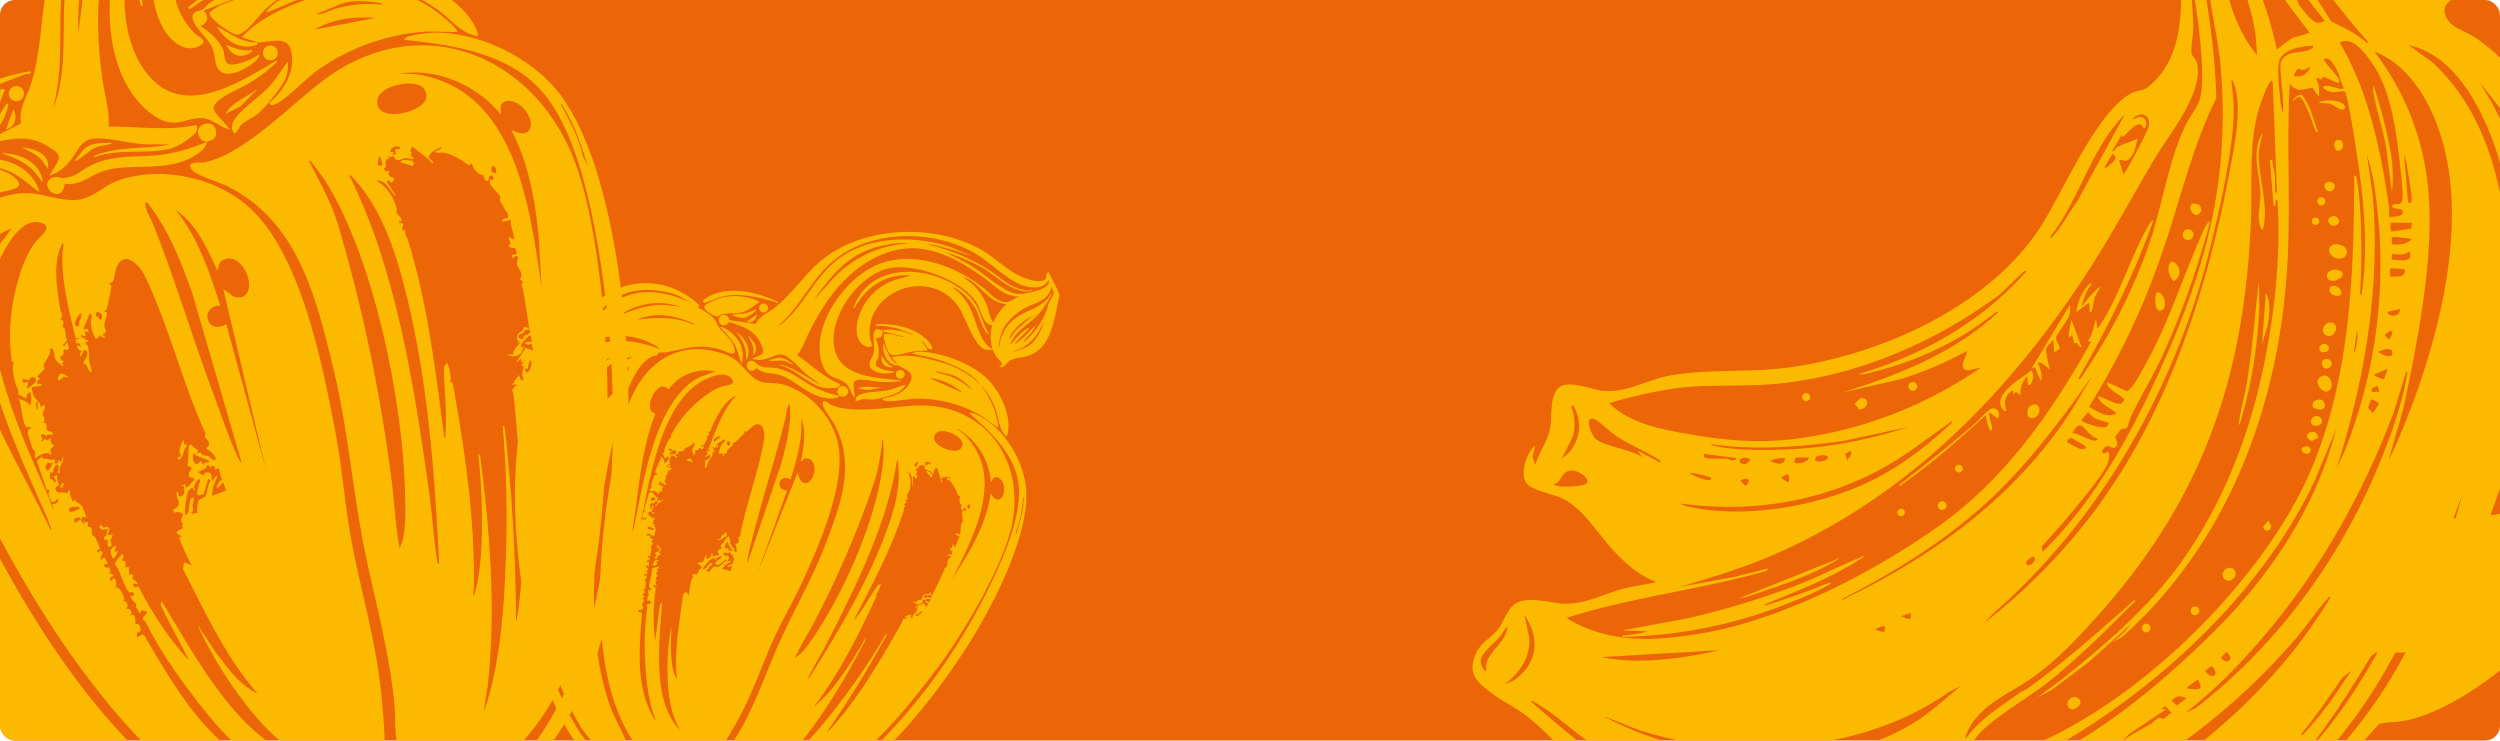 <svg xmlns="http://www.w3.org/2000/svg" xmlns:xlink="http://www.w3.org/1999/xlink" width="844" height="250" viewBox="0 0 844 250">
  <defs>
    <clipPath id="clip-path">
      <rect id="Rechteck_7" data-name="Rechteck 7" width="844" height="250" rx="5" transform="translate(512 700)" fill="#c7017f"/>
    </clipPath>
    <clipPath id="clip-path-2">
      <rect id="Rechteck_30" data-name="Rechteck 30" width="844" height="250" fill="none"/>
    </clipPath>
    <clipPath id="clip-path-4">
      <rect id="Rechteck_28" data-name="Rechteck 28" width="853" height="254.5" transform="translate(-4.5 -4)" fill="none"/>
    </clipPath>
  </defs>
  <g id="Gruppe_maskieren_4" data-name="Gruppe maskieren 4" transform="translate(-512 -700)" clip-path="url(#clip-path)">
    <g id="D_W_STAGE_003" data-name="D+W_STAGE_003" transform="translate(512 700)" style="mix-blend-mode: normal;isolation: isolate">
      <g id="Ebene_1">
        <g id="Gruppe_15" data-name="Gruppe 15" clip-path="url(#clip-path-2)">
          <g id="Gruppe_14" data-name="Gruppe 14" clip-path="url(#clip-path-2)">
            <g id="Gruppe_13" data-name="Gruppe 13">
              <g id="Gruppe_12" data-name="Gruppe 12" clip-path="url(#clip-path-4)">
                <rect id="Rechteck_26" data-name="Rechteck 26" width="844" height="250" fill="#ec6608"/>
                <g id="Gruppe_11" data-name="Gruppe 11" clip-path="url(#clip-path-2)">
                  <path id="Pfad_76" data-name="Pfad 76" d="M776.824,247.921c10.523-12.975,19.038-27.413,28.714-40.994L799.315,218.1c-6.6,9.6-13.132,20.874-21.257,29.264-.3.316-.87,1.2-1.234.552m4.968,1.859c12.742-17.117,23.279-35.782,33.244-54.594a42.458,42.458,0,0,1-2.865,7c-7.56,15.467-17.906,34.01-29.135,47.04-.275.318-.891,1.188-1.245.551M750.7,284.923a177.182,177.182,0,0,0,48.382-48.549c10.047-15,17.5-31.661,24.309-48.3l7.776-20.839c-6.114,22.962-13.527,46.07-26.721,66.112a169.945,169.945,0,0,1-49.523,49.4l-4.224,2.174Zm-21.173-45.676L731,238.43l2.109,2.189c-.9.482-1.841,1.682-2.695,2.041-.425.179-.857-.671-1.774-.216-.863.428-1.7,1.419-2.6,1.971-3.312,2.023-6.847,3.715-10,6.005l2.846-2.671,12.344-8.265-1.7-.238Zm3.571-2.694c1.756-1.807,2.911-1.8,5.04-.75l-3.234,2.37-1.806-1.621Zm5.282-4.49,3.572-2.691c1.969,3.093.8,3.671-2.338,3.193-.492-.075-.919.267-1.234-.5m6.007-5.546,2.276-1.719c3.024,3.275.123,4.88-2.276,1.719m133.647-99.179,1.534-2.69,1.794,1.7c-.3.084-3.582,2.368-3.328.989M751.7,219.986c.807,1.016,2.133,2.234.592,3.154-.609.6-2.481-.573-2.49-1.229l1.9-1.925ZM882.66,121.3c-.818.57-1.526,1.556-2.638,1.221l.441-3.13c.6-1.024,1.81,1.654,2.2,1.908M652.483,285.078l17.391-2.833c40.987-10.36,78.217-35.115,105.62-67.2,3.471-4.063,6.679-8.972,10.189-12.807.289-.316.742-1.23,1.122-.568a179.846,179.846,0,0,1-13.664,19.435C747.661,252.255,709.77,278.7,669.309,284.2a89.992,89.992,0,0,1-16.826.882M885.321,112.671c-.094.527-3.219,1.113-3.448.818l.359-2.553Zm-249.853,167.4c3.469-4.361,5.9-10.192,4.5-15.784a34.983,34.983,0,0,0-1.648-4.3c-.156-.408-.664-1.039-.136-1.319,5.037,6.81,5.253,15.007-1.347,20.871-.334.3-1.029,1.152-1.366.534m33.163-16.84c13.544-4.447,26.373-11.3,38.282-19.18,30.424-20.122,59.031-48.747,74.576-81.9l7.235-17.428c-6.9,26.829-22.56,50.128-42.247,69.451s-47.423,42.5-74.748,48.687a7.59,7.59,0,0,1-3.1.375M801.083,139.475l-1.648-1.8.993-2.779c.237-.152,2.7.824,2.711,1.518l-2.056,3.064ZM737.75,240.691a162.32,162.32,0,0,0,20.687-19.321c21.935-23.764,38.334-52.112,49.7-82.208l4.227-13.784c.622.526.247,1.02.154,1.617-1.47,9.449-5.946,21.708-9.669,30.6-13.3,31.747-34.15,60.241-61.526,81.442Zm65.5-108.456-2.477.077-.092-1.167,2-1.024.567,2.113Zm-1.792-5.774,4.625-1.967-1.182,3.42c-.575.295-3.511-1.068-3.443-1.453m1.366-7.649c1.106-.6,4.5-1.822,4.808-.057.525,2.982-3.839.741-4.808.057m2.261-5.786c.818-.569,1.525-1.558,2.638-1.221-.245,1.018-.433,2.252-1.411,2.843l-1.227-1.621Zm.8-7.731,4.342-.983c.176,2.519-3.3,3.132-4.342.983m-11.206,13.53,1.041-7.4c.437,1.6-.016,4.26-.39,5.9-.133.582.065,1.186-.651,1.5M686.193,187.9c2.281.646-.779,3.724-1.978,2.706-.751-1.292,1.109-2.1,1.978-2.706M807.245,93.557c-.366-.118-.653-2.723-.018-3.009l4.6.339c.219,3.357-2.427,2.017-4.583,2.671m6.167-8.7c1.606,4.158-3.591,2.852-6.049,2.773l.279-1.983c1.982.355,4.083.65,5.771-.79M641.821,208.048l3.2-1.144c.026.852.489,1.738-.569,2.163l-2.631-1.019Zm-8.779,4.581c.484-.508,2.99-1.847,3.45-.829L636,213.413ZM807.39,80.229l.825-.3,6.081.689c-1.529,1.877-4.554,2.221-6.774,1.8l-.131-2.188Zm-.016-2.037c-.357-.107-.656-2.729-.017-3.021l6.89.064-.169,1.935-6.7,1.021Zm-105.026,73.39a38.844,38.844,0,0,1-3.95-1.939c-.554-.443-.681-.518-.331-1.242l1.25-.7c.24.527,5.773,3.042,4.955,3.613a4.373,4.373,0,0,1-1.924.268m-2.721-5.426c2.9-4.982,3.37-1.624,6.425.764a11.584,11.584,0,0,0,2.28,1.324c-.641.7-.888.544-1.654.423-2.03-.323-4.82-2.171-7.05-2.51m12.353-3.209a7.365,7.365,0,0,1-.917,1.176c-1.2.809-8.388-1.448-8.378-2.329l2.291-2.737a6.661,6.661,0,0,0,2.448,2.232c.824.492,4.555,1.216,4.555,1.658m101.4-74.369c-.324-.042-.667-1.226-.572-1.675l-1.175-14.833a27.78,27.78,0,0,1,1.167,5.245c.344,2.093,1.5,8.388,1.355,10.059-.047.536-.151,1.285-.773,1.2M621.711,202.32c16.667-8.576,32.744-18.292,46.877-30.75,14.755-13.005,26.558-28.858,37.83-44.8l-6.638,11.119c-18.455,28.876-45.589,48.935-76.094,63.784-.489.238-1.6,1.148-1.974.643m207.661-1.637c24.184-51.046,40.007-113.2,11.8-166.111l-4.044-6.807,12.714,16.159,6.424,9.908-.888-2.45-1.271-1.777c.771-.224,1.785,1.636,2.152,2.193,4.552,6.9,7.356,14.77,10.674,22.265l-.682-3.432-5.7-16.2c.477-.461.508-.446.831.113,1.677,2.9,3.453,8.614,4.447,11.959,8.612,28.972,2.6,66.866-10.917,93.463-6.018,11.844-16.133,30.07-24.418,40.15-.268.325-.742,1.228-1.122.568m-40.461-42.871c9.441-29.538,14.781-60.938,12.1-91.985L799.1,52.346c2.328,7.2,3.268,15.209,3.928,22.771a168.883,168.883,0,0,1-9.081,70.771,77.164,77.164,0,0,1-5.037,11.926m-126.867,73.7c-5.2,4.26-10.115,8.9-15.836,12.441-30.208,18.7-74.466,13.907-104.728-2.062,4.254,1.361,8.29,3.387,12.545,4.763,32.534,10.524,75.42,7.156,103.8-12.969l4.223-2.173ZM541.112,221.8l39.537-2.3c-10.562,2.357-22.017,4.13-32.862,3.362-.617-.044-6.742-.661-6.674-1.064m306.1-123.2L846.67,85.02c-1.722-23.319-7.68-47.562-25.578-64.046l-7.91-5.726c14.164,2.972,22.849,18.094,27.774,30.623,6.407,16.3,8.229,35.439,6.259,52.731M629.5,268.779c-1.581,2.534-4.6,2.743-7.3,3.309-21.119,4.439-48.484.639-67.961-8.4-14.429-6.7-25.7-16.675-37.593-27.022.7-.122,1.978.73,2.6,1.1,6.293,3.766,11.657,8.854,17.625,13.078,24.19,17.123,54.781,22.308,83.738,18.093,2.388-.347,5.883-1.471,8.067-1.517a1.433,1.433,0,0,1,1.231.533l2.259-5.769c.5,3.376-.364,6.629-1.294,9.838-.656,2.257-2.115,4.1-2.055,6.682.022.924.828,1.845.38,2.517-5.5-3.772-1.036-8.084.3-12.441M869.8,123.852c4.45-26.529,4.177-53.645-7.513-78.471-5.657-12.016-15.852-25.879-27.2-33.025-3.443-2.167-8.437-3.195-9.623-7.587-1.659-6.145,9.021-6.955,13.072-6.6,17.951,1.554,35.166,21.66,42.589,36.788,13.131,26.76,13.311,57.81,4.032,85.684a10.062,10.062,0,0,1-1.438,3.426l3.5-15.63-4.939-.091c-1.644-3.724,3.01-.886,4.948-1.761.734-.332.742-1.3,1.144-1.894l-.638-.91-5.221,1.085c-.458-4.752.865-2.486,3.519-2.4a7.125,7.125,0,0,0,2.381-.348c.477-.3,1.307-4.256-.09-3.532l-6.332,1.845c-1.892,17.551-8.062,35.541-15.411,51.594A104.8,104.8,0,0,1,858.506,167l9.143-20.936C881.6,106.4,884.745,51.886,850.723,20.99a32.777,32.777,0,0,0-2.854-2.448c-.362-.26-.825-.918-1.231-.49,17.522,16.037,25.136,39.582,27.016,62.622,1.089,13.343.539,27.281-2.729,40.287a6.733,6.733,0,0,1-1.12,2.89m4.647-111.483c-4.17-3.546-9.281-5.752-14.1-8.233L835.192-5.924c11.38,2.612,23.82,6.049,33.486,12.861a42.593,42.593,0,0,1,5.234,4.115c.306.316,1.168.97.54,1.316M623.644,155.525l-.719-2.3,1.767-1.035c.924,1.15-.607,2.3-1.049,3.333m182.757-.195c1.875-6.94,4.214-13.792,5.7-20.839,4.42-20.922,9.7-48.959,7.707-70.091a89.438,89.438,0,0,0-18.26-47.008c13.786,5.274,21.286,21.444,24.222,35.063,6.555,30.407-4.187,67.923-16.112,95.929a71.47,71.47,0,0,1-3.259,6.947m-189.276-1.009c.01,1.441-3.893,1.951-4.343.992-.385-2.029,4.336-1.919,4.343-.992m-15.765,6.793,2.195-1.141a3.5,3.5,0,0,1,.323,2.8c-.373.278-2.563-1.318-2.518-1.656m4.839-6.661,4.373-.029c.345,1.755-4.495,2.436-4.852,1.644l.479-1.616ZM789.911,14.446c4.565-2.853,9.84,5.131,11.945,8.5,5.92,9.489,7.489,24.084,8.666,35.206.208,1.961.834,7.775.551,9.374-.4,2.255-2.292.766-3.628,1.96.575,1.624,4.789.359,3.541,2.695-.518.969-2.5.936-3.635,1.045-.266.025-.641.494-.828-.236-.106-.414.175-2,.043-2.9-2.8-19.092-6.75-38.826-16.654-55.646M774.394,25.635c1.518-3.935,1.644-1.854,3.4-2.03.844-.084,1.635-1.211,2.2-.674-1.466,2.117-2.821,3.328-5.6,2.7M597.768,155.674c.173-.643,4.588-1.329,4.912-.9-.37,2.557-3.278,1.835-4.912.9m-10.238,6.693c2.086-1.641,4.1-.346,1.794,1.7Zm202.2-135.309c-.852-2.033-4.14-4.829-5.263-6.985,1.674-1.115,2.826.892,3.646,2.112,1.633,2.434,1.909,5.032,3.127,7.555-.415.5-.58.313-1.049.246-1.223-.176-3.945-1.171-5.094-.975-2.31.4.966,1.905,2.036,2.06,1.462.212,2.953-.481,4.409-.208,1.026.763,3.555,17.371,3.953,19.952,2.492,16.127,4.174,32.524,1.753,48.761l-.521-.363a211.622,211.622,0,0,0,.088-27.878,88.122,88.122,0,0,0-1.135-10.618c-.1-.479-.215-1.6-.873-1.575-.158,33.5-1.261,67.393-14.3,98.8-16.591,39.949-66.145,87.827-108.455,98.514-1.313.332-7.831,1.645-8.543.7.161-4.137,3.51-8.589,6.557-11.3,6.792-6.045,15.469-10.766,22.653-16.574,5.111-4.133,10.132-8.811,14.945-13.3,4.543-4.238,8.771-8.859,13.318-13.092-.338-.618-1.034.236-1.37.533-11.4,10.091-22.781,20.179-35.184,29.076-.7.5-1.57.678-2.193,1.127-6.409,4.626-13.344,8.766-18.145,15.169-.87.8-.539-.193-.372-.635,3.58-9.51,13.472-13.322,21.11-18.51,9.283-6.3,16.387-13.96,23.778-22.249,35.648-39.982,49.338-81.243,51.349-133.975.461-12.09-.872-25.446,2.779-37.085.673-2.146,2.469-7.112,3.7-8.778.353-.478.6-.4.836.118l1.428,37.387c-.2.234-.469-.168-.519-.362-.283-1.086-.039-4.078-.211-5.551-.212-1.794-.784-3.541-.883-5.353l-.758.326,1.214,15.136.517.362.326-2.279.519.362c1.1,18.515-.856,37.278-4.585,55.425-4.888,23.786-13.877,47.094-28.152,66.93-10.869,15.1-25.13,27.326-39.593,38.888-2.805,2.244-5.826,4.247-8.631,6.488l4.87-2.635,12.375-9.326,14.269-12.812-1.862,2.354-4.385,3.889,3.355-2c36.729-32.792,53.58-80.354,55.79-128.413.892-19.39-.429-38.916.664-58.3,2.276,3.1,4.508,2.015,7.663,1.347l2.031,3.062a9.459,9.459,0,0,0-.748-6.063c.556-.64,1.234.313,1.578.277.323-.033.406-.909,1.084-.785.73.132,4.42,2.014,4.832,2a1.411,1.411,0,0,0,.276-.972M770.6,38.168a28.716,28.716,0,0,1-.914-6.081c-.274-2.687-1.159-10.042.006-12.2,1.966-3.636,7.505-4.18,11.224-4.521.042.983-.321.98-1.049,1.337-2.912,1.425-7.769.21-9.7,3.83-1.052,1.968,1.358,14.525.435,17.633M659.169,142.5c-8.532,8.109-18.169,15.514-28.88,20.5-17.058,7.941-41.062,12.171-59.544,8.177a9.544,9.544,0,0,1-3.46-1.2c23.922,3.268,47.721-.443,68.985-12.326,7.907-4.419,14.2-9.534,21.524-14.619.4-.281,1.024-1.156,1.374-.532m-68.323,12.776c-.973,1.325-1.882,1.925-3.4.85-.823-2.316,3.477-1.577,3.4-.85m-82.993,75.792c5.209-3.809,9.1-9.434,8.349-16.115l-1.57-7.333c5.539,7.979,4.433,16.762-3.855,22.252l-2.923,1.2Zm-7.981-8.1c.228-2.564,4.292-5.538,5.979-7.439,1.13-1.273,1.9-2.807,3.017-4.076-.185,6-8.179,9.122-7.056,14.986-.518.5-1.209-.863-1.381-1.21a5.6,5.6,0,0,1-.558-2.26M753.446,46.8a65.524,65.524,0,0,0-.2-19.493c.57-.528.753.456.9.853,2.785,7.432.529,19.2-.881,26.9-7.518,41.016-20.588,82.806-45.622,116.768A202.491,202.491,0,0,1,669.652,210.5l3.576-3.706c35.9-31.261,61.154-76.15,72.629-121.982,2.948-11.774,6.2-26.021,7.589-38.007M577.758,161.577c-.7.813-.929.477-1.651.4a17.566,17.566,0,0,1-5.914-2.339c.911-.119,7.7,1.157,7.566,1.936M710.5,56.462l2.669-4.562c2.007,1.3.817,2.229-.621,3.541-.324.3-1.636,1.59-2.049,1.021M586.287,154.638c-1.355,1.63-2.388.264-3.657.2-1.128-.055-6.881.4-7.443-.738-.141-.285.024-1.1.684-.779l10.417,1.316Zm57.832-10.471a149.733,149.733,0,0,1-44.8,7.693c-6.039.141-14.315.066-20.157-1.268-.582-.133-1.187.065-1.5-.651,14.92,2.178,30.156.96,45.044-1.151l21.417-4.622ZM720.068,40.084c2.476-2.694,6-1.458,5.357,2.348-.31,1.833-3.611,7.78-4.683,9.8-.487.917-3.445,6.569-3.9,6.567l-1.388-4.55c.751-.818,1.388.253,2.2.049,2.521-.633,3.593-5.174,3.924-7.468-2.143,1.035-4.8,1.646-6.831,2.881-.423.257-1.424,2.07-1.584,1.169l3.08-5.38.328.773c.774-.031,5.9-7.437,7.077-2.786,1.849-1.021.805-4.244-1.319-4.047-.931.086-1.674,1.125-2.263.644M692.081,80.021c10.07-12.692,13.759-30,25.3-41.473l-15.854,29c-2.722,3.816-5.143,8.382-8.2,11.924-.275.318-.891,1.188-1.244.551m90.349-72.3c-1.933-.263-5.169-4.5-6.255-6.091l-7.812-15.764L784.844,7.055c-.024.25-2.062.71-2.414.662m-257.8,155.7c2.765-.77,2.232-3.99,5.43-4.535,1.938-.33,5.756,1.564,5.9,3.66.127,1.836-7.282,1.792-8.688,1.691-.442-.032-2.74-.227-2.642-.816M811.865-28.076c-2.841-.638-5.758-2.465-8.3-3.946A98.027,98.027,0,0,1,791.5-40.235l20.362,12.159ZM567.1,198.139c10.568-3.146,21.127-6.278,31.276-10.676,45.281-19.626,79.062-53.917,105.7-94.574,8.341-12.731,15.464-26.094,23.226-39.153,5.034-8.468,16-21.5,14.576-31.65-.323-2.3-1.771-2.934-2.005-4.04-.322-1.52.568-6.347.575-8.363.016-4.727-.714-9.493-.466-14.151a13.6,13.6,0,0,1,.883,3.752c1.289,7.86,3.932,27.07,1.78,34.239-.807,2.689-3.889,6.694-5.259,9.72-5.369,11.86-7.369,25.576-11.4,37.909a188.762,188.762,0,0,1-22.17,44.53c-.36.523-1.429,2.731-2.2,2.162,9.907-17.067,18.771-34.922,25.387-53.521l-.81.467c-6.578,10.362-10.712,25.83-17.633,35.582-.125.177-.463.489-.6.205-.3-4.938-.725-1.381-1.36.68a11.6,11.6,0,0,1-1.76,3.966l1.128.156c-13.362,23.806-28.968,46.332-51.617,62.354-22.552,15.955-53.516,31.88-80.926,36.269-13.454,2.154-26.506,3.1-39.158-2.506a34.624,34.624,0,0,1-5.4-2.9c22.029-7.059,45.112-9.492,67.3-15.807l.853-.9-11.294,2.829L567.1,198.138ZM896.365,23.871C881.844,7.837,863.524-3.991,842.426-8.836c-2.212-.507-4.992-.373-7.11-1.085-2.878-.969-6.515-3.274-9.529-4.538-10.354-4.34-21.494-7.962-30.05-15.62a109.064,109.064,0,0,1-9.685-10.631l12.273,8.759c6.021,3.592,12.8,5.242,19.243,7.772,1.882.74,7.773,2.9,9.039,3.841.75.558.578,5.32,4.335,6.41,1.491.432,3.007-1.03,4.8-1.073,3.189-.075,9.982,5.93,9.877-2.125-1.76-3.146-10.057-.562-13.055-1.074,15.512-6.964,32.792-.424,46.4,7.827,17.083,10.362,32.167,23.885,39.425,43,9.692,25.529,4.322,62.289-5.219,87.29a23.408,23.408,0,0,1-1.857,4.24c5.748-23.684,12.1-47.218,6.253-71.6-6.139-25.6-19.752-41.853-41.275-56.321l-4.718-2.573C879.277-.441,887.63,5.207,894.02,12.656c18.459,21.522,26.057,50.691,21.37,78.379l-.667-21.443A102.19,102.19,0,0,0,882.914,4.869L872.875-3.247c4.424,5.109,9.6,9.543,14.063,14.619,1.58,1.8,3.482,4.036,4.981,5.9,1.314,1.629,2.725,3.509,3.917,5.229.281.406,1.155,1.023.531,1.375M823.014-8.506,817.339-.179c-.691.421-10.211-7.431-11.532-8.554a237.956,237.956,0,0,1-27.069-27.485l9.63,6.882a216.262,216.262,0,0,0,21.3,13.794c1.74.955,13.32,6.213,13.344,7.036M554.638,154.549c-3.359-2.748-12.995-3.8-15.823-6.27-1.549-1.352-3.995-7.287-1.052-6.986,1.182.121,6.167,4.751,7.885,5.9,4.5,3,10.063,5.123,14.549,8.118.284.189,1.018.958.175.775l-7.576-3.969,1.839,2.434Zm-11.349-18.438a157.679,157.679,0,0,1,22.052-4.992c11.19-1.5,22.844-.486,34.206-1.538,26.938-2.491,53.3-13.751,75.071-29.791,2.8-2.367,5.315-5.186,8.054-7.587.34-.3,1.029-1.152,1.37-.533-15.279,17.212-35.044,28.248-56.88,34.722a12.409,12.409,0,0,0,4.294-.605,110.318,110.318,0,0,0,32.7-13.527c3.107-1.934,6.013-4.208,9.021-6.285.407-.281,1.023-1.156,1.375-.532-14.733,13.758-33.964,21.319-52.908,27.144L641.3,128.1a123.022,123.022,0,0,0,22.707-9.6c.095,2.168-2.227,3.928-.994,6.106l1.378.458,4.342-.966a141.477,141.477,0,0,1-61.313,23.884c-14.4,1.962-26.529.6-40.677-2.026-8.255-1.533-17.307-3.714-23.452-9.838m255.9-121.53C795.62,11.294,791.281,9.333,787,7.24,778.515-6.486,769.44-19.773,760.273-33l4.519,3.985c12.058,13.481,21.842,28.709,33.862,42.23.3.335,1.151,1.033.533,1.368m-30.512,2.112c-3.372-15.642-9.906-30.408-15.56-45.328L767.046-5.757l12.6,16.73c-.05.431-5.372,1.5-6.258,2.172l-4.712,3.55Zm-6.667,1.965c-9.523-11.382-11.331-26.417-13.935-40.444l-.406-4.264c5.682,12.217,11.773,24.021,13.765,37.515ZM530.353,137.2l.758-.326a13.2,13.2,0,0,1-3.817,17.908l3.856-7.734c.6-3.2.633-6.87-.8-9.847M739.7-27.176c.73-.761.56-.3,1.018-.055,1.034.561,3.525,2.453,3.9,3.489.179,7.043.435,14.106,1.25,21.111.973,8.352,3.081,16.56,3.806,24.937,3.331,38.493-5,68.717-20.789,103.406-9.933,21.821-21.927,43.668-39.271,60.573l-.368-1.646c2.973-3.488,6.161-6.8,9.068-10.347,2.925-3.565,12.6-14.88,13.435-18.449.171-.737.676-3.064-.235-3.367-2.893,1.708-2.039-1.217-.2-1.837.8-.269,1.967,1.031,2.883.331,1.354-1.038-.229-3.184-.06-3.566.06-.135,1.651-2.232,1.784-2.339.735-.589,1.6-.084,2.154-.79.445-.566.884-2.684,1.33-3.624,3.218-6.783,7.211-13.214,10.4-20.038A281.844,281.844,0,0,0,746.134,74.68c-1.193.483-2.031,2.712-2.6,3.992-6.607,14.785-11.068,29.556-19.057,44.1-.985,1.794-4.782,9.1-6.446,9.262l-6.555-2.948c-.763,2.307,5.656,4.734,5.674,5.865a6.272,6.272,0,0,1-.89,1.184c-1.632,1.084-7.7-3.114-7.948-2.128,1.032,2.76,4.224,3.6,6.188,5.52-3.019,1.947-6.573-.74-9.274-2.171a252.066,252.066,0,0,0,24.936-52.715c5.944-17.181,9.914-35.117,18.055-51.5-.533-20.333-4.293-40.457-8.513-60.317m28.339-23.91-.26-1.049c1.792-4.4,4.024-8.672,5.617-13.155.586-1.652.873-4.707,1.435-5.9,1.308-2.771,4.9-4.368,6.331-7.1,2.5,2.5,2.122,5.9,1.471,9.064-.8,3.89-4.872,14.288-7.84,16.654-1.578,1.259-4.875.548-6.754,1.482M767.888-85.1c.182-1.232,4.012.189,4.731.447.927.332,4.948,1.993,4.956,2.952-3.256.092-8.423.16-9.687-3.4m-28.375,9.674c1.545-1.341,5.117-1,6.047-2.78.266-.508-.031-1.42.4-2,.962-1.3,3.016-1.069,4.463-1.531,3.828-1.219,8.029-3.054,11.888-3.88.617-.132.74-.864,1.263.2-5.291,4.34-11.7,7.075-18.243,8.894l-5.814,1.092Zm11.8,2.818c3.781-.45,6.989-1.36,9.365-4.641.166-.229,1.76-4.077,2.209-2.306a17.564,17.564,0,0,0-.237,2c.43,7.341.1,15.377.736,22.472.477,5.271,2.884,9.96,5.223,14.678A171.383,171.383,0,0,0,789.12-8.9l-5.989-5.931-8.732-10.2-12.86-17-28.563,10a87.6,87.6,0,0,0,1.161-32.375c-.24-1.773-2.4-11.637-2.164-12.214.672-1.682,7.481-4.293,9.435-5.066a76.213,76.213,0,0,1,16.916-4.6c-.408.69-1.741.965-2.5,1.249-4.534,1.7-19.6,5.321-21.648,9.3-.4.783,1.522,9.273,1.753,11a103.56,103.56,0,0,1-.48,30.581l5.687-4.285c2.758-2.078,9.3-3.575,12.781-4.115,2.625-.408,7.242-.155,9.417-.778.422-.121.76.007.966-.553.278-.755-1.708-9.459-2.432-9.69-.474-.152-8.333,2.639-9.453,3.11-3.521,1.481-7.245,4.194-10.62,5.283-.6.193-1.329.5-1.891.038l3-2.772c-1.065.71-2.016,1.631-3.093,2.326-.51.329-.751.961-1.169.124.883-3.8.1-5.226,4.148-6.815a10.433,10.433,0,0,1,1.646-.359l-1.868-1.136,3.974-3.513c-1.06-.249-2.133-.744-3.21-.91-1.429-.221-4.563.694-4.112-1.707A25.273,25.273,0,0,0,749.3-62.431L739.293-63.54c8.444-1.738,16.895-3.273,22.919-10.149l-8.878,4.282c-4.26,1.508-8.812,2.786-13.359,2.036-.236-.214.15-.418.364-.532,3.156-1.692,7.506-2.939,10.976-4.7a30.851,30.851,0,0,0-3.971.354c-.516.116-9.072,3-8.716,1.061,3.146-1.417,6.326-2.721,9.45-4.207,1.514-.72,3.1-2.109,4.734-2.673,2.094-.724,5.133.04,7.279-1.139.445.39-.106.62-.381.952-2.385,2.863-5.261,4.063-8.393,5.653M518.271,157l-.865-2.878.929-3.786c-2.924,2.363-5.448,9.9-2.849,12.96,1.961,2.308,8.623,3.468,11.537,4.783,7.25,3.271,11.833,11.346,17.06,17.091,4.223,4.642,9.128,9.176,15.115,11.277-3.488.975-7.091,1.275-10.615,2.161-7.341,1.849-13.307,5.585-21.063,5.165-4.7-.255-12.6-2.917-16.576.549-2.424,2.114-3.585,6.441-5.794,8.794-2.661,2.835-5.634,4.249-7.211,8.284-2.581,6.606,1.284,9.286,6.109,12.922,3.461,2.607,7.462,4.46,10.917,7.064,4.943,3.726,9.174,8.54,13.923,12.544a96.588,96.588,0,0,0,37.89,19.779c18.389,5,38.856,6.246,57.446,1.595.576,2.209.05,5.487,1.148,7.562,3.454,6.529,17.151,9.1,23.846,11.966,17.941,7.673,27.337,12.616,47.766,11.53,39.083-2.078,70.209-22.947,96.434-50.738,1.727-1.831,8.784-10.66,9.943-11.262.7-.365,6.864-.7,8.531-1.044,26.876-5.62,59.726-40.74,75.9-62.467C920.143,137.372,949.9,54.219,910.205,7.055c-16.677-19.816-51.062-39.325-77.312-29.709-13.14-6.833-27.32-13.272-39.125-22.348-3.69-2.837-11.815-9.1-11.388-14.089.235-2.75,2.523-7.579,3.008-10.908,1-6.867.193-13.4-6.328-17.074-12.8-7.21-36.164-2.444-46.344,7.645a6.24,6.24,0,0,0-1.644,2.965c-.848,3.185,1.174,14.181,1.318,18.487a110.116,110.116,0,0,1-.406,14.469c-.334,3.056-2.429,10.435-2.031,12.786.506,2.987,3.126,2.987,3.8,4.578.525,1.236,1.094,7.383,1.331,9.216,1.951,15.076,3.5,36.474-10.5,46.72-.92.673-3.7.928-5.21,1.772C707.5,38.2,696.557,64.788,688.752,76.792c-17.58,27.037-54.622,43.433-85.829,47.387-12.672,1.605-27.279.4-39.3,2.628-7.214,1.337-14.242,5.683-21.651,5.212-4.1-.26-11.308-3.457-14.872-1.7-4.183,2.064-3.008,10.393-3.753,14.176-.9,4.592-3.706,8.109-5.078,12.5" fill="#fbba00"/>
                  <path id="Pfad_77" data-name="Pfad 77" d="M755.763,143.572c.682-.667.854-1.968,1.112-2.891a158.623,158.623,0,0,0,5.9-37.81l-.2-7.722c-1.377,11.378-2.133,22.829-4.058,34.142-.812,4.768-2.219,9.464-2.753,14.281" fill="#fbba00"/>
                  <path id="Pfad_78" data-name="Pfad 78" d="M763.6,77.566c.6.12.849-2.733.894-3.212.732-7.763-2.253-15.447-1.963-23.226l1.323-6.348c-3.93,6.528-1.016,13.573-.74,20.374.166,4.1-1.65,8.63.485,12.411" fill="#fbba00"/>
                  <path id="Pfad_79" data-name="Pfad 79" d="M792.283,85.373c.415-2.954-5.514-4.162-5.915-1.272-.464,3.351,5.453,4.558,5.915,1.272" fill="#fbba00"/>
                  <path id="Pfad_80" data-name="Pfad 80" d="M784.109,126.9c-3.825,1.381-.174,5.9,1.6,5.233,2.937-1.018,1.065-6.2-1.6-5.232" fill="#fbba00"/>
                  <path id="Pfad_81" data-name="Pfad 81" d="M763.678,116.215l1.926-6.553c.495-3.437,1.227-7.549-.661-10.692Z" fill="#fbba00"/>
                  <path id="Pfad_82" data-name="Pfad 82" d="M787.076,108.907c-2.631-.432-3.83,3.231-1.922,4.228,3.009,1.572,5.157-3.7,1.922-4.228" fill="#fbba00"/>
                  <path id="Pfad_83" data-name="Pfad 83" d="M786.5,91.511c-2.165,1.485-.359,4.26,2.459,3,4.7-2.094-.195-4.557-2.459-3" fill="#fbba00"/>
                  <path id="Pfad_84" data-name="Pfad 84" d="M752.012,191.824c-3.494,1.344-.824,5.9,1.8,3.639,1.976-1.7.407-4.49-1.8-3.639" fill="#fbba00"/>
                  <path id="Pfad_85" data-name="Pfad 85" d="M699.367,235.562c-3.016,1.507-.672,6.152,2.569,2.568,1.377-1.522-.7-3.5-2.569-2.568" fill="#fbba00"/>
                  <path id="Pfad_86" data-name="Pfad 86" d="M773.763,34.26l2.083-1.537c1.193-.454,2.495,2.858,2.981,3.845,1.121,2.278,1.756,4.822,2.731,7.067.168.387.375,1.385.922.855-1.464-4.239-2.541-8.828-5.3-12.473-1.549-.181-2.633,1.132-3.419,2.244" fill="#fbba00"/>
                  <path id="Pfad_87" data-name="Pfad 87" d="M782.712,34.646c1.359.343,2.771.015,4.143.472,1.3.432,3.755,2.787,4.722,1.5.49-1.479-1.464-2.054-2.562-2.392a9.736,9.736,0,0,0-6.3.423" fill="#fbba00"/>
                  <path id="Pfad_88" data-name="Pfad 88" d="M782.086,135.042c-1.246.469-1.7,1.347-1.114,2.533,5.323,2.872,4.7-3.883,1.114-2.533" fill="#fbba00"/>
                  <path id="Pfad_89" data-name="Pfad 89" d="M786.891,96.767c-2.248,2.927,4.517,4.433,3.445,1.546a2.435,2.435,0,0,0-3.445-1.546" fill="#fbba00"/>
                  <path id="Pfad_90" data-name="Pfad 90" d="M780.232,142.075c-.478,3.1,5.714,1.423,3.089-1.156a1.876,1.876,0,0,0-3.089,1.156" fill="#fbba00"/>
                  <path id="Pfad_91" data-name="Pfad 91" d="M787.326,73.023c-2.747,1.018-.631,3.73,1.028,3.117,2.746-1.018.631-3.73-1.028-3.117" fill="#fbba00"/>
                  <path id="Pfad_92" data-name="Pfad 92" d="M782.708,147.651c-.944-3.927-6.5-.694-2.276,1.288Z" fill="#fbba00"/>
                  <path id="Pfad_93" data-name="Pfad 93" d="M785.749,61.458c-2.591.987.286,4.871,2.2,2.253,1.1-1.5-1.054-2.689-2.2-2.253" fill="#fbba00"/>
                  <path id="Pfad_94" data-name="Pfad 94" d="M785.64,121.193c-2.93-.2-1.968,4.385.618,2.977,1.883-1.025.716-2.885-.618-2.977" fill="#fbba00"/>
                  <path id="Pfad_95" data-name="Pfad 95" d="M789.428,50.9c2.036-.167,2.2-4-.234-3.6-1.909.32-1.158,3.711.234,3.6" fill="#fbba00"/>
                  <path id="Pfad_96" data-name="Pfad 96" d="M784.158,116.119c-1.428.5-1.687,2.882.2,2.8,3.36-.146,1.57-3.417-.2-2.8" fill="#fbba00"/>
                  <path id="Pfad_97" data-name="Pfad 97" d="M723.4,212.9a1.463,1.463,0,1,0,.288-2.049,1.463,1.463,0,0,0-.288,2.049" fill="#fbba00"/>
                  <path id="Pfad_98" data-name="Pfad 98" d="M739.875,207.071a1.456,1.456,0,1,0,.287-2.038,1.455,1.455,0,0,0-.287,2.038" fill="#fbba00"/>
                  <path id="Pfad_99" data-name="Pfad 99" d="M765.761,175.773l-1.633,1.95a1.288,1.288,0,0,0,2.283.928l.416-1.132-1.065-1.745Z" fill="#fbba00"/>
                  <path id="Pfad_100" data-name="Pfad 100" d="M782.576,68.8a1.372,1.372,0,1,0,.271-1.921,1.372,1.372,0,0,0-.271,1.921" fill="#fbba00"/>
                  <path id="Pfad_101" data-name="Pfad 101" d="M777.059,151.5c-.507,1.609,3.034,2.639,3,.277-.022-1.534-2.693-1.245-3-.277" fill="#fbba00"/>
                  <path id="Pfad_102" data-name="Pfad 102" d="M780.73,75.456a1.252,1.252,0,1,0,.247-1.753,1.252,1.252,0,0,0-.247,1.753" fill="#fbba00"/>
                  <path id="Pfad_103" data-name="Pfad 103" d="M547.6,212.833l8.376.3c-2.136.917-4.731,1-7.008,1.318-.406.056-1.354-.1-1.242.574a160.194,160.194,0,0,0,58.381-12.3,82.6,82.6,0,0,0,10.883-5.064c.389-.238,1.393-.579.88-1.1a215.8,215.8,0,0,1-21.268,7.612c-.294.09-1.114.592-.85-.125,11.454-4.683,23.089-9.211,33.487-16.064-.295-.557-.9.074-1.336.257-6.97,2.911-13.72,6.327-20.75,9.115a276.288,276.288,0,0,1-37.932,11.5l-21.62,3.982Z" fill="#fbba00"/>
                  <path id="Pfad_104" data-name="Pfad 104" d="M641.077,163.788c.351.624.968-.25,1.375-.531,9.984-6.9,19.109-15.135,28.11-23.215-.258.81.948,5.658,1.723,5.321,1.042-.452-1.355-5.018-.585-6.181l2.61,2.1a2.019,2.019,0,0,0-1.552-3.449c-1.326.02-4.386,3.7-5.615,4.773-8.429,7.361-17.237,14.3-26.067,21.18" fill="#fbba00"/>
                  <path id="Pfad_105" data-name="Pfad 105" d="M678.758,130.294c-1.865,1.705-4.508,4.536-3.045,7.126.239.423.958,1.874,1.6,1.1-.869-2.919-.591-5.137,2.268-6.8l.086,1.458.858-.878,1.576,1.072c.02-2.607.377-4.217,2.185-6.221.705.113-.475,3.65,1.238,2.642.854-1.462,1.474-3.323.226-4.764-2.141,1.857-4.922,3.376-6.987,5.265" fill="#fbba00"/>
                  <path id="Pfad_106" data-name="Pfad 106" d="M586.884,202.079l3.146-.708c10.693-3.648,21.68-6.937,31.318-13.049Z" fill="#fbba00"/>
                  <path id="Pfad_107" data-name="Pfad 107" d="M685.823,124.456l1.089-.571,2.1,4.8c.651-1.964-.193-4.5-1.152-6.262l1.294.072,3.014,2.28c-.494-.895-1.64-6.566-1.437-7.1a11.635,11.635,0,0,1,2.564-2.906l.123,4.227,2-1.316c-.172-1.116-1.457-2.735-1.275-3.811.168-.992,3.743-5.477,4.416-7.224a6.2,6.2,0,0,0,.159-3.606l-12.9,21.424Z" fill="#fbba00"/>
                  <path id="Pfad_108" data-name="Pfad 108" d="M701,105.381l4.227-3.177c.432.025-.115,4.677.9,2.884.508-.9.62-3.634,1.064-4.79l2.018-3.634c-2.638,1.862-4.533,4.439-6.5,6.924.668-2.565,1.641-5.669,3.4-7.655-.331-.622-1.039.237-1.327.538A17.087,17.087,0,0,0,701,105.381" fill="#fbba00"/>
                  <path id="Pfad_109" data-name="Pfad 109" d="M685.654,136.893c-1.154.618-1.809,3.2-.573,4.064l1.152.267c3.458-.869,2.773-6.124-.578-4.331" fill="#fbba00"/>
                  <path id="Pfad_110" data-name="Pfad 110" d="M698.656,113.77l.979-.733.617,2.85c1.477-.786,1.355,1.567,2.558,1.374l-3.6-9.509c.237.895-1.4,5.921-.555,6.02" fill="#fbba00"/>
                  <path id="Pfad_111" data-name="Pfad 111" d="M732.088,90.284a5.669,5.669,0,0,0,1.766,4.607c2.894-1.541,2.358-5.233-.378-6.619-.849.011-1.284,1.368-1.387,2.012" fill="#fbba00"/>
                  <path id="Pfad_112" data-name="Pfad 112" d="M654.521,171.556a1.456,1.456,0,1,0,.286-2.038,1.455,1.455,0,0,0-.286,2.038" fill="#fbba00"/>
                  <path id="Pfad_113" data-name="Pfad 113" d="M729.247,104.913c2.752-.217,1.744-6.147-.992-6.3-1.023,1.23-.934,6.454.992,6.3" fill="#fbba00"/>
                  <path id="Pfad_114" data-name="Pfad 114" d="M660.281,158.988a1.3,1.3,0,1,0,.257-1.826,1.3,1.3,0,0,0-.257,1.826" fill="#fbba00"/>
                  <path id="Pfad_115" data-name="Pfad 115" d="M740.271,68.711c-2.312.951.7,6.221,2.856,2.644.263-1.824-1.141-2.794-2.856-2.644" fill="#fbba00"/>
                  <path id="Pfad_116" data-name="Pfad 116" d="M640.8,173.755a1.252,1.252,0,1,0,.247-1.753,1.251,1.251,0,0,0-.247,1.753" fill="#fbba00"/>
                  <path id="Pfad_117" data-name="Pfad 117" d="M737.247,80.308a1.823,1.823,0,1,0,.358-2.553,1.823,1.823,0,0,0-.358,2.553" fill="#fbba00"/>
                  <path id="Pfad_118" data-name="Pfad 118" d="M807.514,64.849a46.889,46.889,0,0,0-.508-13.868,153.106,153.106,0,0,0-5.759-22.157,10.658,10.658,0,0,0,.282,3.668c1.195,6.324,3.414,12.487,4.256,18.9l1.729,13.457Z" fill="#fbba00"/>
                  <path id="Pfad_119" data-name="Pfad 119" d="M628.222,134.334l-2.054,1.938,1.5,1.98c2.794-.033,4.032-3.81.552-3.917" fill="#fbba00"/>
                  <path id="Pfad_120" data-name="Pfad 120" d="M644.581,131.335a1.475,1.475,0,1,0,.291-2.066,1.475,1.475,0,0,0-.291,2.066" fill="#fbba00"/>
                  <path id="Pfad_121" data-name="Pfad 121" d="M608.682,134.888a1.356,1.356,0,1,0,.268-1.9,1.356,1.356,0,0,0-.268,1.9" fill="#fbba00"/>
                  <path id="Pfad_122" data-name="Pfad 122" d="M803.906,176.075l-13.324,25.183L772.4,223.286l-17.627,21.769s21.553-4.63,24.373-7.3,23-17.5,23-17.5,10.98.3,15.394-.4,12.205-4.337,12.205-4.337,4.969-5.085,13.543-13.09c20.3-18.949,16.6-65.6,13.187-60.348-6.309,9.717-7.947,29.451-11.286,31.008s-28.637,2.514-31.382,2.439-9.9.553-9.9.553" fill="#fbba00"/>
                  <path id="Pfad_123" data-name="Pfad 123" d="M66.79,167.279c-.791-.954.938-4.726.744-5.191-.53-1.273-1.925,1.734-1.99,2.04-.106.5.564,1.072.068,1.642l-.69-1.3-1.291,1.247c-.734,1.014-1.6,7.93-.952,8.249,1.658-.528.864-5.712,2.223-5.955,1.126-.2.189,1.852.155,2.333-.048.678.2,1.335.157,2.005-.024.342-.59.318-.548.664.11.919,1.4-.07,2.038.2-.436-.5.219-4.2.366-4.382.374-.454,1.638-.534,2.281-1.329.695-.859.745-4.275,1.8-5.224l-.844-.663L68.731,166.9l-1.941.385Zm4.764.141,4.792-1.839-1.054-2.737c-.339.128-1.859,2.577-2.192,1.434.576-.76.861-2.111,1.871-2.152L73.8,157.921l-1.059.8-.3-1.26-1.216-.12-.078.811c-.231-.585-.638-1.36-1.383-1.043.289,1.342-2.808,1.753-2.79,2.454l1.962,1.009.121-.783c3.113-1.318,2.291,2.42,2.507,2.524.515.247.721-1.82,1.789-1.468l-1.485,3.734-.308,2.843Zm-44.99,3.535c-1.382.544-2.973-.447-3.351,1.472,1.549,1.2,2.147-.764,3.742-.454l-.39-1.018Zm42.356-16.107c-1.248-.568-2.484-.736-3.527-1.949-.876,2.161.462,5.486,2.374,2.622l1,1.578.187-.8,1.738-.333c.212-.4-1.415-.958-1.77-1.119m-51.683,2.576c.184-.35.432-.644.6-1l-1.853-.226-.745,1.663.805,1.021a2.95,2.95,0,0,0,1.189-1.458M9.009,131.34c.823-.7,4.4-2.527,2.686-3.792-1.16-.854-1.586.589-2.033.727-.634.2-1.632-.587-2.134-.3l.361,1.407,1.7-.622Zm24.839-23.279a1.5,1.5,0,0,0-1.22-2.673c-.965,1.765.84,1.44,1.22,2.673M27.475,105.8c-.609-.277-3.649,4.26-1.249,4.4.693.04.291-2.218,1.114-2.7Zm45.9-14.479c-3.483-7.471-7.057-15.846-14.148-20.488,7.649,9.3,11.445,20.985,15.134,32.285-7.323.287-4.514,10.353,2.027,6.29l13.474,49.418L75.395,97.613l3.318,2.417a5.164,5.164,0,0,0,3,.274c5.912-2.185-.244-16.7-6.925-12.173-1.239.839-.8,2.134-1.421,3.186M49.582,68.246c-.949.259-.551.205-.477.77.384,2.939,1.551,4.114,2.5,6.489,7.318,18.329,13.131,37.749,20.017,56.329,2.694,7.268,5.529,15.646,8.685,22.622.17.375.9,1.81,1.247,1.668L64.84,98.732C60.853,87.923,56.9,77.26,49.581,68.246M4,122.2A64.846,64.846,0,0,1,5.418,97.25c1.332-5.4,3.287-11.333,6.725-15.736,1.038-1.328,5.924-4.853,2.065-6.156C8.718,73.5,4.821,79.089,2.309,83.1c-14.354,22.891,4.145,62.116,13.83,84.177.76,1.731,1.272,3.591,2.031,5.322l-.577-2.525c1.275.333,2.715-.863,1.83-1.878-.517,1-1.559,1.939-2.3.677-.6-1.01-1.163-2.688-.146-3.471l-1.186.047-3.348-9.871L14.2,154.09l.4,1.033c.559-.795,2.21.5,3.536.01l.468.212-.351,1.111c1.193-.152,1.872.314,1.108-1.206l1.247.7.671-1.827c.493,1.973-1.8,3.282-1.033,5.5l-.749.089c.958-4.469-1.178-3.236-1.735.079L17,159.3l-.189,2.227,1.2.58.258,1.023.651-.872-.921-1.376,1.366-.525a4.419,4.419,0,0,0,1.107,3.891c.514-.414-.167-1.352,1.167-1.036l-.742,1.658L19.853,163.7c-1.024.773-1.68,1.088-.615,2.347.481.57,2.34-.2,3.164.578.636-.126.43-1.522,1.435-.724-.854,1.279.7,2.068.573,3.511l1.236-.863c-.3,1.5.5.874.66,1.042.476.512,1.215,1.08,1.267,1.158a24.239,24.239,0,0,1,1.594,3.906L27.54,174.5l.183,1.5c-.585-1.46-1.653-1.731-2.73-.549l.2,1.128,1.919-1.127,1.305,1.853-.183-1.5.819.65.636-.426-.087,1.807c2.131,0,1.052,1.719,1.439,2.518.18.372.868.657,1.152,1.215.365.716,1.694,3.309,1.438,3.865-.6.044-1.042.24-.748.948l.878.257c-.646-1.018.34-.8.62-.428.759,1.016-1.207,1.623-.036,2.953l.25-.884.83.079.942,1.995c-2.141-.115-1.174,1.66.489,1.205.264.786.945,1.564-.115,1.8l.126.333c.633-.31,1.218.193,1.488.805-1.12.26-1.527.486-.91,1.725l1.1-1.206a3.733,3.733,0,0,1,.291,3.813c1.126-2.09,3.26,2.953,3.169,3.421-.039.2-.728.214-.5.464,1.328.43,2.153,1.681,1.051,2.739,1.2.211,1.952.375,1.813,1.792l-.886.6,1.425-.354c1.111.829.713,3.089.846,3.2.03.024.465-.237.776-.023a2.248,2.248,0,0,1,.9,2.364l-1.243.717.113,1.459,1.718-1.027.7.383C59.07,232.12,70.181,251.807,89.7,260.209l-.028-.572c-9.271-6.2-17.177-15.153-23.937-24-6.077-7.954-12.205-16.7-16.525-25.665-.147-.305-.768-.456-.923-.831-.387-.936,1.188-1.594,1.4-2.493l-1.655-.736-.93,1.139c-.418-1.411-1.7-2-.975-3.542-.757.712-2.121-2.173-2.075-2.357,1.5.231,1.671-.891.342-1.283-.154-.046-.51.365-.833.038-1.7-1.721-2.9-7.158-4.626-9.253-.415-1.115,1.837-2.816,2.384-3.768.579,1.061.505,1.47-.3,2.274l1.326.31,0,2.126,1.092-.214.3,2.818,1.027-.387c.451.5-.238,1.058-.114,1.408.113.321,1.805,1.212,1.836,2.05l-1.7-.327.48,1.145.7.294.707-.6a120.976,120.976,0,0,0,10.955,17.79c1.772,2.367,3.714,4.609,5.592,6.884.7-.189-.056-.741-.225-1.087-2.839-5.776-6.057-11.4-8.793-17.236L54.574,203c10.92,17.614,24.938,45.243,45.7,52.564a12.007,12.007,0,0,0,4.278.9c-9.612-4.346-16.978-12.5-23.208-20.85a137.586,137.586,0,0,1-14.689-24.684l6.547,9.827c3.895,5.054,7.854,10.638,13.753,13.4-10.8-12.346-17.674-27.5-25.15-41.984l.314-2.283,2.7.919c-.848-.9-4.427-8.788-4.247-9.284.065-.18.521-.234.544-.3.213-.62-1.756-.6-1.432-1.773l2.251-1.276-.641-.747c1.022-.762.043-.792-.1-1.456s.77-2.005.451-2.542a2.888,2.888,0,0,0-2.846-.339l-.369-1.006c3.715-1.921.891-2.9,1.224-5.99.862-.281.09,1.622,1.174,1.5,1.7-.188,1.586-2.406,1.163-3.579l-1.153.051,1.709-.655.051,1.152c1.8-.173,1.495-1.76,3.027-2.342.013-1.312-1.468-.851-1.662-1.176-.757-1.271.891-2.792.833-3.012l-1.551-.947c.474-1.326.229-5.736.626-6.568.144-.3.489-.589.712-.245l2.275,1.864-.355,1.109c1.752-1.049,1.285.03,1.809.356.415.258,1.385.115,1.98.38.879.391,1.388,1.678,2.445,1.193.408-1.657-2.979-3.5-3.009-3.745-.052-.426,1.115-.979.856-1.9-.383-1.367-2.065-1.62-1.156-3.068-7.694-16.835-12.5-36.536-20.4-53.086-1.625-3.408-6.538-9.138-9.462-3.625-.633,1.193-1.061,4.689-1.466,5.329-.318.5-.779.28-1.228.425.227.473.668.687.694,1.284.015.359-1.231,6.525-1.414,7.051a2.241,2.241,0,0,1-1.048,1.38l.786.116.2.457c-.088,1.307-.886,2.938-.836,4.2.054,1.367,1.385,2.039-.734,2.913l1.2,1.1-1.567-.27.018-.7L32.4,114.51a11.383,11.383,0,0,1-1.728-5.451c-.057-.9.851-3-.4-3.157l-2.043,4.91c.153.854.469.3.965.2.538-.1.562.949.777,1.279l-1.414-.632.306,1.844c-.09.215-1.366-.674-1.626-.159-.282.56,1.8.789,1.712,1.423l.85.143c.017.729-.951.51-.956.565-.043.434.781,1.214.925,1.748a23,23,0,0,1,.258,4.332c.077.686.618,2.366.781,3.175.094.469.3,1.157-.47.776l-1.4-2.607-.736.1c.124-1.9,2.765-3.771.233-5l-1.225,2.425c-.671-1.007-.048-1.142.426-1.93-1.188-.38-1.593-.644-1.527-1.964l1.413.631-1-1.572-.542.6-.528-1.372,1.3-.7-1.185.047c-2.237-9.093-4.862-19.265-4.49-28.683.049-1.233.587-2.788.173-3.613-3.661,6.393-2.052,15.226-.977,22.269.122.8.655,1.566.709,2.3.04.539-.567,1.188-.465,1.427.086.2.793.309.933.763.166.537-.438,1.342-.3,1.757.063.185.6.29.722.727.354,1.3.113,2.789.886,3.921-1.112.184-.51,1.37-1.546,1.015l.4,1.029.969-1.548c1.843,3.755-.916,2.207-1.043,2.366a11.271,11.271,0,0,0-.105,1.926c-.028.093-1.477.184-.984,1.434,1.8,1.3.706.768.617,1.247s.545.971-.089,1.1c-.937-1.355-1.762-.927-2.451-2.807-.351-.956,0-3.693-1.758-3.036.832,1.441-1.836,4.5-2.007,5.5-.085.5.324,1.072.253,1.377-.04.174-2.177,2.044-2.464,2.6l1.075.754c-1.082.187-1.2.929-.839,1.9.55-.577,1.05-.57,1.283.292l-3.3.512c.094,1.714.516,3.755,2.136,4.637-1.151.541-.75,1.937-.444,2.926.681-.337-.2-2.205.41-2.5.739-.363.673,1.544.828,1.637l1.292-.7c.538,1.357-.535,2.132-.576,2.875s1.205,1.976.16,3.185c1.677-.233.859,1.852,1.4,2.557.33.426,1.732-.107,1.733,1.538l-1.8-.115-.248.9c-.187-1.092-.92-1.178-1.9-.839.272.814,1.1,1.722-.025,1.977.278.831,1.125-.484,1.506-.6l.666.566,1.379-.936a2.114,2.114,0,0,0,1.048,2.729c-1.063.807-1.775,1.445-.923,2.718-.817.633-.713-.312-1.2-.321-1.163-.02-3.475.829-4.063,1.947-.74-.725-.183-2-.313-2.449-.086-.3-.659-.506-.772-.842-.437-1.3-1.75-4.852-1.679-5.955.038-.583.7-.854,1.132-1.13-.337-.727-1.462.006-1.731-.357-1.252-1.684-1.468-7.283-2.416-9.436,1.42.473,3.317.816,3.71,2.5a7.337,7.337,0,0,0,.2-4.59c-1.365-.555-1.29,1.921-1.426,1.917l-2.769-1.527c.417-1.618-.511-2.2-.761-3.161-.595-2.3-1.451-5.385-.624-7.66L4,122.2ZM3.908,77.142c-9.716,3.638-15.87,13.3-16.159,23.453-.889.538-1.807-.088-2.755.31-5.225,2.193-2.53,14.784,1.951,15.925.8.2,2.389-.362,2.694.129,5.22,22.2,17.792,41.582,27.42,61.952.628-.15.023-.9-.119-1.323-.341-1.016-.75-2.123-1.175-3.1-10.219-23.551-31.018-65.308-17.151-90.2l5.294-7.146ZM127.839,269.388c-3.546,8.2-10.687,13.716-19.9,12.954-36.291-3-63.46-32.569-83.43-60.565C5.182,194.686-14.415,156.5-24.9,124.9-33.155,100.031-26.277,74.875.83,66.521c9.981-3.076,13.31.065,22.278.956C31,68.262,33.578,63,40.6,60.7c14.449-4.728,32.88-.633,43.932,9.689,17.044,15.919,24.18,51.961,28.521,74.5,2.5,12.973,3.359,26.139,5.825,38.919,3.145,16.3,7.633,31.212,9.551,47.957,1.064,9.3,3,29.333-.588,37.625" fill="#fbba00"/>
                  <path id="Pfad_124" data-name="Pfad 124" d="M179.3,121.743c-.663-.341-1.133,2.258-.953,2.7l-1.124.058c.829,3.938,2.813-2.382,2.077-2.76m-.467-10.423c-1.967-.332-1.924.966-2.033,1.046-.445.325-2,.285-1.612,1.7,1.788,1.313,1.6-.633,1.73-.751.223-.2,2.641-.241,1.916-2M167.651,58.661c-.343-.949.068-2.852-1.557-2.543l-.233,1.8ZM148.242,190.214c-1.4-29.5-3.682-60.016-10.6-88.867-3.542-14.77-8.439-31.186-19.3-42.215-.644.158-.036.894.146,1.264,15.552,31.643,21.576,71.487,26.446,106.351,1.04,7.441,1.476,15.048,2.616,22.451.058.376.114,1.334.688,1.016M131.82,53.12l-.642-.486.22,1.079c-1.518-.472-1.076,1.67-1.182,2.556-.033.272-.583.495-.544.671.238,1.087.97,1,1.841.674-1.1,2.254,1.277,2.272,1.335,2.431.4,1.118-.859,2.511-1.719.651l-.549.618,2.923,4.563c-.461.27-.691-.416-.945-.73-1.592-1.977-2.536-4.35-5.654-4.193,3.595,1.8,6.065,5.762,7.082,9.577.09.34-.316.888-.155,1.307.137.357,1.754,1.617,1.795,2.643l-1.02.4.413.577.467-.334.626.56-.4,2.1,1.1-.219c-.251,1.711.628,2.519.989,3.7,6.61,21.594,9.259,44.162,12.188,66.445.568.411.3-.411.333-.7.742-7.5-.471-15.622-.414-23.177l.984-1.4c.361.231,1.88,5.706.936,6.516,0,.333.738-.513,1.051.718,4.1,22.507,7.395,45.3,7.126,68.194a14.655,14.655,0,0,1-.32,2.7c.328,1.042.486.11.605-.3,1.51-5.2,2.048-11.44,2.3-16.855a207.835,207.835,0,0,0-1.153-30.455l.669,1.007c3.256,25.122,5.357,51.432,2.641,76.667-.34,3.162-1.109,6.324-1.264,9.51,5.408-16.26,6.668-34.035,7.268-51.109a371.634,371.634,0,0,0-1.017-45.152c.587-.318.6.624.68,1.011.192.889.242,2.051.35,3a590.193,590.193,0,0,1,3.427,61.829c.542.34,1.6-11.08,1.662-11.886,1.567-21.215-.434-43.044-2.4-64.2a20.512,20.512,0,0,0-.592-2.057l1.692-1.729-1.967-.021,1.23-.673c-.745-.538-.3-.307-.064-.646.423-.611,1.139-1.084,1.3-1.984l.958,1.984c1.333-.385.286-1.151.327-1.951a8.369,8.369,0,0,1,.555-2.9l-.875-.246,1.182-2.026-1.1,1.205-.189-1.5-1.789,1.468,3.335-5.107,2.508.9-.576-2.527a1.149,1.149,0,0,1-2.1-.368l2.311-.105-.444-2.183c-.876.141-3.906,3.438-3.184,3.968l1.146-.054c-.9.549-.744,1.863-1.68,2.526-1.057.749-3,1.011-4,.057l1.965.025c-.316-1.67,1.168-2.671,2.1-3.752l-.876-.246,1.363-.532-1.162.054c-.8-2.523.369-2.516,1.765-3.849.266-.255.059-.765.179-.831,1.176-.659,1.045.469,1.93.444-.79-4.515-1.286-9.076-2.212-13.563-.208-1.009-.685-.731.029-2.317l-1.047-.74c1.617-2.007-.687-3.81-.936-4.987-.113-.535.424-2.486.348-2.651-.817-.584-1.156-.07-1.764.484l-.4-1.025,1.79-.469-.559-1.989c-1.048-.169-1.962.33-2.2-1.1l.751-.094-.854-2.217c.759-.717,1.7,1.369,1.8.092.173-2.121-1.406-4.037-.958-6.1l-2.947.53c-.023-1.147,1.051-1.2,1.91-1.126.456-1.833-.558-2.007-.908-2.786-.506-1.127-1.518-2.6-1.7-3.081-.2-.528.161-1.166.016-1.576-.152-.434-2.859-3.01-3.387-4.185-.186-.412.027-.917-.153-1.333l1.5-.181-.525-1.367c-1.676.138-1.088,1.086-1.366,1.509-.978,1.486-1.8-1.638-1.928-1.723-.188-.126-.78.025-1.16-.278a6.34,6.34,0,0,1-2.574-3.491l-.943.592c-2.356-1.685-5.49-3.674-8.352-4.252-.592-.119-2.568.08-2.705.014-1.417-.682,2.372-.95,1.661-1.806-1.179.147-4.372,2.15-4.138,3.407.1.551,2.019,1.413,1.135,2.06-1.742-2.475-4.533-3.6-6.535-5.737-1.005.743-1.073,1.407-.35,2.431l-.561.282,1.333,1.444c-.865.3-1.648-.3-2.576-.269-1.786.066-3.421,1.923-4.49-.759l-.919.508Zm-2.6,2.622c-.519-.993-.223-2.414-1.351-3.016-.036,1.367-1.171,4.021,1.351,3.016m6-5.846c-1.031-1.023-3.454-.14-3.424,1.311l1.291.294-.893.735,1.5-.175-.309-1.847a1.443,1.443,0,0,0,1.837-.317m-.32,135.228c2.157-4.4,1.969-10.557,1.923-15.459-.294-31.554-9.717-79.172-25.614-106.311a73.987,73.987,0,0,0-6.556-9.18c-.665.171-.007.828.179,1.188,3.357,6.47,6.854,12.811,9.082,19.816A549.068,549.068,0,0,1,132.2,162.211c.978,7.625,1.288,15.385,2.707,22.913m8.846-151.578A3.917,3.917,0,0,0,142.1,29.06c-3.7-2.334-15.939.226-14.7,6.167,1.242,5.956,14.624,2.82,16.357-1.681m25.208,4.973c-8-9.777-21.3-15.586-33.923-13.677l5.444.193c33.654,5.187,38.311,44.648,42.366,72.171l-.93-16.444c-1.137-12.7-3.355-25.528-9.354-36.946,7.737,4.093,8.527-3.417,3.418-8-2-1.792-6.592-3.068-7,.589-.092.815.484,1.736-.019,2.115M133.93,259.334c9.115,7.568,25.118,4.615,32.147-4.564.847-1.107,2.475-3.447,1.863-4.562-6.626,7.358-16.718,12.026-26.538,8.605-9.779-3.406-7.443-13.376-8.312-21.851-1.921-18.738-6.8-34.951-10.342-53.133-3.953-20.294-5.421-40.048-10.463-60.566C106.416,99.377,100.3,74.508,76.564,62.787c-2.634-1.3-10.37-3.592-11.761-5.484-2.252-3.062,2.382-2.217,3.958-2.485C81.831,52.6,98.314,35.273,109.2,27.1c33.379-25.065,72.976-7.86,85.735,29.942,7.593,22.5,10.818,61.454,10.038,85.351-1.137,34.792-4.07,82.7-29.475,108.909-3.475,3.585-7.668,8.169-11.182,11.481-6.5,6.125-17.088,8.646-25.113,4.158-2.23-1.247-7.042-4.784-5.272-7.607" fill="#fbba00"/>
                  <path id="Pfad_125" data-name="Pfad 125" d="M-10.983,209.441c-.349-.018-1.062.089-.927.43.634.949,1.33,1.85,2.572,1.6l.048,1.115c1.154-.324,2.356-.777,1.528-2.152l-1.231.867a3.913,3.913,0,0,0-1.989-1.861m-9.825-9.186c-1.111.135-3.035.357-2.933,1.736l-1.482.186c-.333.2.245,2.162-.907,2.355.959,1.036,2.382.464,3.552.639.771.115,1.079,1.329,2.63.126l-1.441,2.9c-.09.969,1.966-.2,2.45-.564.274-.2.048-.7.384-1.027a25.264,25.264,0,0,1,2.843-2.552c.5,1.525-.541,3.04-2.208,2.415l.394,1.038-1.1.187-.083,1.831c.435-1.439,2.667-1.608,3.087-2.167.149-.2.02-.7.177-.915.783-1.072,2.13-2.389,1.531-3.865l1.5-.184-1.209-1.1c1.3-.295,1.068-.635.481-1.715l-1.254.229-5.338,5.005.293-1.283-1.882.721c-.962-.191.413-1.673.86-1.894.83-.411,2.607-.527,3.576-1.383.365-.617-1.823-.9-2.029-.888-.715.04-.943.538-1.343.62-.259.053-.451-.464-.546-.452m-4.036-2.116c-.531.379.345,2.139.443,2.2,1.726,1.029,3.143-2.88-.443-2.2M-49.73,105.193c-.388-.151-1.687,2.243-1.924,2.688-3.8,7.139-4.339,15.648-2.941,23.527-6.117.417-7.77,6.325-7.527,11.543.736,15.811,15.879,36.665,25.558,48.991,1.016,1.294,5.271,7.135,6.4,7.219.241.018.571-.451.633-.4l.24,2.656c1.157-.2.242-1.464.4-2.379.1-.585,2.281-3.268.319-3.391-.84-.053.17,1.176-.932,1.136.366-1.279-.039-1.812-.705-2.865,1.75-.673,1.418,1.5,2.769,1.607l1.99-1.477-1.006-.587.479-2.385c-.536-.811-2.444-1.115-3.219-1.674-.542-.391-.452-.823-.153-.915l1.422.622.586-1a23.752,23.752,0,0,0,2.575,2.822c.445.374,1.814,1.521,2.477,1.124-1.914-2.324-3.134-5.087-4.694-7.624-.731-1.189-2.072-1.982-2.341-3.547-.042-.249.989-.718.2-1.516l-.416.94a14.927,14.927,0,0,1-1.52-2.649c-.172-.283-.724-.41-.864-.641-.389-.639.808-1.434.28-2.18-1.038.477-1.768.219-1.953-.976-.027-.174,1.015-.641.155-1.678l-1.1.227c-.759-.673.459-.887.374-1.127-.177-.5-.843-.693-1.154-1.18-.428-.671.513-1.287-1.415-1.369l-.16-.5c1.3-.352-1-2.054-1.6-3.184-.795-1.493-1.042-3.236-2.208-4.6l1.092-.229c-.173-1.542-1.956-.473-2.018-2.173-.017-.473,1.875-.23.028-1.648-.217-.167-.812.014-1.111-.341A65.693,65.693,0,0,1-45.49,149c-.065-.516,2.056-1.884-.57-1.443-.537-2.96-2.234-5.824-2.958-8.7-.172-.682.508-.725.431-.9l-1.163-2.13,1.97.025c-.2-1.462-1.2-.954-2.236-.714.13-1.372-.6-2.386-.844-3.354-2.131-8.631-2.732-18.4,1.13-26.6m9.981-7.759c-7.891,6.371-12.247,18.827-7.964,28.4,1.535,3.429,4.569,6.261,7.959,2.951,4.278-4.175,3.148-20.162,1.76-25.749-1.944,3.713-2.307,7.967-3.468,11.933-.979-1.42-.474-3.479-.658-5.117l1.547-7.4-3.676,7.3c-.606-.9.03-2.951.395-4.081.939-2.913,2.814-5.5,4.1-8.244m18.475-35.761C-32.3,63.549-43.94,68.449-49.768,78.494c7.887-7.2,16.671-13.941,27.423-16l1.072-.816ZM-33.96,58.3c-9.007,2.895-16.911,8.434-21.912,16.491a29.613,29.613,0,0,0-2.491,4.851c-.174.508-.618.874-.221,1.46,4.3-7.041,9.5-13.761,16.522-18.325Zm9-6.212-1.235.864c4-.369,9.523-1.171,13.316.374,1.269.517,2.2,1.4,3.693,1.9,4.244,1.445,9.222,1.2,13.238,4.05,6.446,4.575-1.8,4.9-4.909,5.926-12.493,4.105-16.5,10.958-24.916,19.3-.767.76-2.813,1.817-3.225,2.476-.281.449.361,1.128.075,1.8-.184.429-1.223,1.057-1.7,1.8-8.474,13.237,7.333,48.229,12.981,61.41,17.442,40.691,46.743,93.178,84.253,118,5.824,3.853,12.435,6.776,18.061,10.43,3.805,2.472,4.551,4.229-.061,6.488-14.067,6.889-21.757,3.777-34.819-2.724-28.33-14.1-62.568-46.975-82.085-71.876-14.663-18.708-32.66-41.288-36.869-65.1-3.794-21.455,2.1-43.708,21.7-55.326,5.679-3.367,11.134-5.159,17.478-6.837-1.063-.623-3.076-.33-4.31-.194-15.381,1.7-25.675,11.861-34.686,23.414-1.619-12.714-1.128-26.721,6.507-37.541,7.7-10.908,20.686-15.9,33.482-17.872l-9.327.881c-8.581,2.038-18.764,7.742-24.349,14.635-8.871,10.948-9.364,28.771-7.109,42.1-4.907,4.446-6-7.745-6.268-10.876-2.33-27.322,17.685-49.989,45.792-48.673.486.022,5.765.273,5.291,1.177" fill="#fbba00"/>
                  <path id="Pfad_126" data-name="Pfad 126" d="M198.53,56.232c-2.2-6.739-4.29-13.692-8.1-19.735-.262-.416-.674-1.643-1.2-1.435,2.984,5.672,6.191,11.37,7.556,17.7l1.74,3.472Zm-65.679,212.55,5.284,1.831c39.163,7.246,59.23-44.6,64.456-75.074,5.378-31.359,5.732-67.812,1.28-99.326-2.76-19.532-7.7-49.729-20.5-64.889-11.3-13.385-30.384-16.148-46.811-17.87-.639-1.507,7.854-2.33,8.715-2.377,15.556-.837,34.252,8.244,43.624,20.579,16.636,21.893,22.215,68.045,23.085,95.415.969,30.422-1.364,71.367-12.6,99.68-8.027,20.231-28,50.883-52.762,49.646-4.939-.246-12.354-2.233-13.777-7.613" fill="#fbba00"/>
                  <path id="Pfad_127" data-name="Pfad 127" d="M-63.417,172.886c-2.9-5.719-6.066-11.4-8.259-17.443-.257-.708-.276-1.646-.56-2.52-.183-.564-.651-2.444-1.346-2.445a85.383,85.383,0,0,0,8.664,20.368c.305.527.917,2.014,1.5,2.039m-2.69-65.334c-5.349,10.863-8.175,24.137-6.243,36.24,3.257,20.4,20.068,44.057,32.181,60.708,22.416,30.814,57.563,66.555,92.1,83.174,13.5,6.5,28.462,10.559,40.369-1.762l-4.035-3.357c.965-1.085,2.374-.551,3.543-.308,3.117.647,6.3,2.128,9.58,2.7,13.256,2.331,24.535-3.258,29.618-15.854,2.963,6.23-2.234,13.539-7.178,17.092a26.049,26.049,0,0,1-30.306.453c-10.5,18.539-29.183,12.974-44.648,5.346C9.149,272.4-33.01,227.539-56.548,190.295c-13.361-21.14-26.027-45.537-16.983-70.868,1.474-4.13,3.909-9.194,7.424-11.874" fill="#fbba00"/>
                  <path id="Pfad_128" data-name="Pfad 128" d="M139.6,54.118l-.551.6.878.246-.552,1.084-4.2-1.221c.9-1.681,3.124-.242,4.428-.714" fill="#fbba00"/>
                  <path id="Pfad_129" data-name="Pfad 129" d="M137.228-29.811l3.973-6.033c3.415-5.8,1.724-12.528-.088-18.624l.988,7.389a29.243,29.243,0,0,1-2.018,11.872c-.22.5-3.318,5.21-2.854,5.4m-6.265-5.056-.1-5.578,3.426-13.37C132.1-49,129.843-43.348,130.061-37.966c.027.66.027,3.056.9,3.1M118.106-49.954c-8.955,5.861-19.8-1.48-29.64,1.56l7.621.4a33.143,33.143,0,0,1,12.61,4.823c3.118,2,5.572,5.009,9.123,6.28a30.988,30.988,0,0,1,.285-13.063m7,15.176c.526,1.933,1.622,4.226,2.365,6.161.033.084.964,1.51,1.272,1.278a22.9,22.9,0,0,1-1.74-19.364c2.644-7.624,9.751-14.194,8.331-22.827.88-.021.8,2.168.87,2.8a62.294,62.294,0,0,1,.246,9.475c-.506,7.825-5.181,15.535-3.79,23.287.068.382.066,1.625.717,1.313a34.147,34.147,0,0,1,2.178-12.229c.214-.506.3-1.03.942-1.139-.193,3.649-1.18,7.216-1.4,10.866-.018.3-.266,1.381.361.73a74.062,74.062,0,0,0,2.788-14.229c.566-.321.635.648.688,1.015.452,3.126-.8,6.642-.627,9.374.012.2.12.595.359.442,1.959-6.447,1.806-15.441.28-22.011-.331-1.427-1.051-2.651-1.387-4.023-.5-2.028-.189-5.827-1.432-7.143l-2.788-1.69c3.389,7.307-2.27,12.568-5.281,18.509-2.852,5.63-4.65,13.147-2.949,19.4M52-46.18a47.07,47.07,0,0,0-9.954,8.193C30.407-26.1,27.6-14.764,26.6,1.395c-.2,3.2-.236,6.526-.118,9.734L28.241-3.552A64.392,64.392,0,0,1,46.3-40.921L52-46.18ZM118.02-60.922c1.647-.472,3.493-1.34,5.134-1.971a4.512,4.512,0,0,0,1.873-2.288c.99,1.2-1.831,2.9-2.687,3.345-8.886,4.644-18.994,1.994-28.483,2.919A90.316,90.316,0,0,0,72.886-54.2l12.571-1.792c8-.856,16.24.172,24.185-.14,8.209-.322,10.718-1.45,16.155-7.575,2.146-2.417,7.972-9.042,3.655-11.424,1.232,3.553-1.245,6.536-4.009,8.428-10.026,6.862-26.767,2.377-38.405,3.335C57.279-60.912,25.754-37.512,21.313-6.921c-1.695,11.677-.261,23.809-1.8,35.524L18.1,36.343c5.827-15.414,1.478-32.424,5.244-48.319,5.492-23.178,28.11-39.9,50.105-46.364l13.623-2.881a218.45,218.45,0,0,0-22.489,7.442l-4.339,2.463a109.736,109.736,0,0,1,40.114-8.824c5.882-.114,11.844.882,17.659-.782m-2.741,6.158c-4.623,1.172-13.774-.116-18.979-.078-19.653.144-38.836,3-51.07,19.973C32.242-16.85,31.616,5.248,34.538,26.5c.745,5.42,2.49,10.769,2.112,16.264,9.894-.118,19.807,1.521,29.639-.553a2.468,2.468,0,0,1-.593,2.986,24.066,24.066,0,0,1-7.56,4.8c-8.029,2.346-18.365-.111-26.52,3.157,0-.7,1.882-1.165,2.444-1.343,7.626-2.422,15.653-1.439,23.352-3.061l-7.219-.029c-5.489-.007-11.64-1.938-16.986-2.006-6.416-.082-6.443,4.24-10.073,8.2a13.6,13.6,0,0,1-6.448,4.361l2.664-4.343c1.69-2.977-.993-4.082-3.231-5.537-6.449-4.2-13.767-2.608-20.855-.345-2.224.71-1.082.657-1.533,2.133-1.289,4.219-7.249,1.451-5.5-2.158,1.132-2.33,3.665-2.073,5.341-.482L7.1,41.668c-.866-4.93,2.059-9.136,3.475-13.639C14.242,16.367,13.685,3.493,16.7-8.407c7.743-30.554,40.764-55.729,71.682-58.614,12.574-1.174,24.086,2.8,36.121-3.5,1.29-.675,3.788-2.463,3.618-4.09-.139-1.336-2.078-2.373-.8-4.014,4.217,2.562,9.077,4.291,12.817,7.533,4.685,12.3,14.262,27.4,4.111,39.446-1.713,2.032-4.608,4.076-5.829,6.486-1.2,2.363-.234,5.925-2.993,7.036-.648-.868.568-.789.357-1.663-.357-1.472-3.98-1.619-5.347-2.109-.89-.319-3.7-2.043-3.924-2.063s-2.043,1.948-3.884,2.405c-6.67,1.656-19.556-8.944-26.689-11.458-27.1-9.55-49.292,25.021-30.213,44.275,1.287,1.3,4.755,2.411,1.824,4.107-5.337,3.087-10.623-2.153-12.892-6.657-5.486-10.893-3.714-23.987,3.43-33.6l5.693-6.969C51.445-24.884,46.561-11.64,48.123,2.038c-.6.3-.785-1-.877-1.385-6.8-28.084,26.59-46.313,50.713-42.015,9.367,1.669,13.158,7.671,21.435,11.137.153.238-.244.345-.441.358-3.238.219-9.878-5.448-12.745-7.072-4.561-2.583-12.22-4.248-17.437-3.548-.378.05-1.292-.023-.97.585,5.765-.149,11.262,1.949,16.15,4.842,5.636,3.337,14.288,11.638,20.932,10.993.329-.032,1.071.034,1.036-.416a24,24,0,0,1-7.611-10.632c-5.587,2.179-10.071-3.607-14.937-5.651C89.257-46.69,61.523-39.085,51.3-28.193,38.794-14.872,38.533,16.356,53.038,28.3c12.257,10.093,29.353-1.528,40.592-7.986-.066.657-1.122,1.507-1.609,1.975A48.232,48.232,0,0,1,83.2,28.579c-2.518,1.5-10.9,4.807-11.075,7.856-.1,1.778,4.511,5.509,5.377,7.347-2.527-.638-5.887-3.453-8.38-3.8-6.331-.878-9.559,4.272-17.168-.96-17.948-12.344-18.23-44.9-8.731-62.582,10.937-20.357,37.409-27.6,59.086-26.3,4.069.244,8.494,1.715,12.64.328,4.249-1.421,4.133-4.421,6.252-7.708-.467-.461-.729.479-.787.5a52.748,52.748,0,0,1-5.134,1.971" fill="#fbba00"/>
                  <path id="Pfad_130" data-name="Pfad 130" d="M126.649,6.07c-7.055-.627-14.253.3-20.479,3.933L126.649,6.07ZM116.61.886c-3.175.826-6.549,2.8-9.755,3.745.22.472,1.78.014,2.172-.1,1.407-.4,2.715-1.14,4.078-1.512a38.809,38.809,0,0,1,15.953-1.412c-.063-.6-1.463-.675-1.936-.752-2.909-.475-7.691-.7-10.514.03m15.758-4.478c-8.394-2.864-20.371-.364-28.726,2.37-4.7,1.538-9.206,3.762-13.8,5.514,1.138-2.318,4.193-4.132,6.428-5.368,9.976-5.512,25.16-9.292,36.516-7.591,10,1.5,22.851,8.4,27.6,17.694.273.535,1.54,3.026.611,3.1-5.231-.778-8.533-5.4-12.706-8.437-4.831-3.516-10-6.24-15.917-7.277a56.61,56.61,0,0,1,13.9,6.718c1.27.873,8.536,6.549,8.1,7.616-3.834.194-7.639-.3-11.485-.014a71.528,71.528,0,0,0-36.125,13.3c-3.449,2.5-10.47,9.826-13.554,11.012-.855.329-1.91.874-2.289-.326,4.274-3.459,7.915-9.142,7.718-14.87-.3-8.74-6.28-5.534-12-5.483.124.153.388.672.084.759C81,17.149,76.028,13.739,73.162,8.924c4.384,2.21,8.308,5.479,13.47,5.433-.531-.655-4.966-1.269-4.734-2.1,6.677-6.9,15.866-10.562,24.878-13.5,8.39-2.734,16.911-3.867,25.593-2.346" fill="#fbba00"/>
                  <path id="Pfad_131" data-name="Pfad 131" d="M68.74,3.553c1.978,2.134,1.5,4.158-1.1,5.328,2.906,1.464,6.537,5.017,7.713,8.038.5,1.3.3,3.675,1.456,4.5,1.975,1.409,8.764-1.507,10.578-3.03.908.383-1.31,2.365-1.549,2.57-3.193,2.746-11.158,6.84-12.868.8-.636-2.247-.4-3.88-1.677-6.42-1.335-2.653-6.974-7.3-6.225-10.156.4-1.543,2.33-1.386,3.252-1.933.715-.424,1.656-1.67,2.567-2.288A40.253,40.253,0,0,1,81.349-4.053c.807-.275,2.8-.142,2.9-1.094L74.1-2.458c-1.785.992-3.86,1.714-5.632,2.628-1.437.742-2.839,2.025-4.149,2.7-.647.333-.528.123-.74-.474C70.83-3.62,81.7-8.365,91.27-7.213c1.524.183,6.342,1.142,6.66,2.852-1.726,2.414-5.193-1.107-7.625-.361.753.5,5.957,1.475,5.68,2.523C93.919-.263,91.5,1.306,89.451,3.266c-2.294,2.2-6.132,7.88-9.141,8.4-1.88.328-9.48-5.3-9.565-7.065-.043-.328.181-.49.354-.714a31.616,31.616,0,0,1,3.078-2.033L80.509-.573l-.132-.342L68.739,3.552Z" fill="#fbba00"/>
                  <path id="Pfad_132" data-name="Pfad 132" d="M-7.622,32.982A30.509,30.509,0,0,1,.241,30.237c.5-.076.847-.374,1.388.059C.258,33.552-.88,37.907-3.143,40.653c-2.507,3.042-6.46,4.668-8.843,7.7-.609.775-.637,1.926-1.486,2.459-1.677,1.051-9.394,1.748-9.323-1.006.042-1.654,4.081-7.818,5.31-9.294a30.012,30.012,0,0,1,9.863-7.528" fill="#fbba00"/>
                  <path id="Pfad_133" data-name="Pfad 133" d="M69.684,47.961c-.518-.5-1.13-.143-1.736-.876-4.21-5.1,5.136-8.011,5.022-2.057-.04,2.134-1.754,2.278-3.286,2.933.431,1.1-1.369,2.761-2.218,3.411-9.492,7.27-21.674,3.5-31.676,6.106-4.917,1.281-8.46,5.354-13.928,4.563-1.127,7.71-9.34.353-4.268-1.963,1.635-.747,2.241.023,3.713-.029,4.273-.152,5.888-2.495,9.222-4.122,8.564-4.177,16.507-2.478,25.266-3.864a61.266,61.266,0,0,0,13.888-4.1" fill="#fbba00"/>
                  <path id="Pfad_134" data-name="Pfad 134" d="M97.025,20.973c.63.323-.17,4.318-.423,5.059-1.039,3.049-6.928,10.1-9.425,12.263-1.753,1.522-4.043,2.308-5.623,3.74-.589.533-1.957,3.175-2.362,3.06-1.508-1.523-.874-3.547.251-5.134,3.19-4.5,10.465-8.484,13.673-13.494l3.91-5.493Z" fill="#fbba00"/>
                  <path id="Pfad_135" data-name="Pfad 135" d="M10.236,24.048c.736,1.1-.932.741-1.743,1.04C-1.366,28.726-10.93,32.129-17.958,40.3c-1.242,1.444-5.068,7.931-5.8,8.226-2.931,1.171-.462-3.7.107-4.8,6.041-11.688,21.623-17.616,33.893-19.674" fill="#fbba00"/>
                  <path id="Pfad_136" data-name="Pfad 136" d="M13.337,64.878c-3.116-2.085-5.531-4.643-8.927-6.4C.416,56.417-3.223,56.142-7.384,54.993c-.495-.137-.849.332-.984-.633,8.554-2.32,19.139,1.386,21.7,10.517" fill="#fbba00"/>
                  <path id="Pfad_137" data-name="Pfad 137" d="M-6.338,45.332c-.434-.727-.176-.559.142-.934,1.48-1.736,3.915-3.05,5.641-5.147C.572,37.882,1.261,36.237,2.417,34.9c.6.056.27.859.2,1.226-.341,1.87-2.181,6.606-3.994,7.3l-4.964,1.9Z" fill="#fbba00"/>
                  <path id="Pfad_138" data-name="Pfad 138" d="M14.469,61.692,11.7,58.053c-3.09-3.379-7-4.95-11.245-6.291,6.161-.121,13.427,3.053,14.017,9.929" fill="#fbba00"/>
                  <path id="Pfad_139" data-name="Pfad 139" d="M7.94,30.694a2.558,2.558,0,1,1-3.306-1.472A2.559,2.559,0,0,1,7.94,30.694" fill="#fbba00"/>
                  <path id="Pfad_140" data-name="Pfad 140" d="M93.616,16.96a2.5,2.5,0,1,1-3.226-1.437,2.5,2.5,0,0,1,3.226,1.437" fill="#fbba00"/>
                  <path id="Pfad_141" data-name="Pfad 141" d="M87.1,29.892l-5.923,6.015L76.217,38.38c2.055-3.946,7.429-5.722,10.878-8.488" fill="#fbba00"/>
                  <path id="Pfad_142" data-name="Pfad 142" d="M37.542,48.129c.317.618-.611.55-1,.659-1.227.34-2.972.433-4.078.882-2.548,1.032-4.708,3.9-7.4,4.813l2.72-3.467c2.69-3.208,6.087-2.516,9.761-2.886" fill="#fbba00"/>
                  <path id="Pfad_143" data-name="Pfad 143" d="M85.234,16.862c.072.654-1.475,1.359-1.948,1.552-3.239,1.323-5.372-.485-6.944-3.249,2.85,1.11,5.749,2.359,8.892,1.7" fill="#fbba00"/>
                  <path id="Pfad_144" data-name="Pfad 144" d="M16.236,57.086,14.249,54.23c-1.715-2.16-4.365-3.118-6.689-4.411.186-.368,3.786.689,4.28.9,3.014,1.265,4.76,2.835,4.4,6.369" fill="#fbba00"/>
                  <path id="Pfad_145" data-name="Pfad 145" d="M2.059,43.675,4.537,36.84c1.368,2.715.688,5.969-2.477,6.836" fill="#fbba00"/>
                  <path id="Pfad_146" data-name="Pfad 146" d="M34.931,178.286a1.4,1.4,0,0,1,1.867-.04c.808.85-1.811,2.8.618,2.275,1.42-.3-.131,1.605-.146,1.712-.072.481.995,2.155-.167,2.337-1.426.225-.433-2.186-.756-2.456l-1.077.221c-.384-1.469.606-1.425.761-1.767.179-.393-.431-1.424.634-1.726-.491-.683-1.7.314-2.418-.109-1.377-.811-.245-2.566.685-.447" fill="#fbba00"/>
                  <path id="Pfad_147" data-name="Pfad 147" d="M62.244,150.122l.619-.168.268.663c-1.473,1.1-.909,4-2.914,4.658l-.225-1.094.712.322c.756-1.124-.134-1.415-.173-2.107-.025-.44,1-3.988,1.476-3.7l.236,1.423Z" fill="#fbba00"/>
                  <path id="Pfad_148" data-name="Pfad 148" d="M39.112,184.2l-.371,2.1,1.089-.223c-.466.925-.582,2.21-1.8,2.461-.764-1.961-1.286-3.464,1.082-4.337" fill="#fbba00"/>
                  <path id="Pfad_149" data-name="Pfad 149" d="M22.876,127.587l-1.338-.487c-2.855,3.165-2.078-.676-1.034-.9.556-.121,2.425.457,2.372,1.39" fill="#fbba00"/>
                  <path id="Pfad_150" data-name="Pfad 150" d="M241.48,190.355c-.06-.73,2.054-1.969,2.118-2.259.175-.8-1.519.187-1.653.313-.222.208-.09.71-.523.818l.106-.862-1.046.166c-.7.242-3.458,3.3-3.255,3.667.98.307,2.352-2.47,3.092-2.128.613.284-.536.96-.715,1.181-.253.312-.354.715-.6,1.023-.128.157-.393-.046-.49.135-.258.482.7.44.918.786-.04-.391,1.53-1.96,1.661-2,.335-.093.973.3,1.553.13.627-.18,1.809-1.816,2.642-1.916l-.184-.607-2.551,2.018-1.069-.471Zm2.257,1.682,2.941.734.417-1.681c-.208-.053-1.773.617-1.546-.049.536-.172,1.131-.729,1.634-.406l.857-2.432-.783.027.282-.711-.548-.47-.312.366c.087-.362.152-.874-.316-.973-.314.747-1.952-.1-2.181.242l.607,1.153.324-.338c1.952.417.288,1.947.358,2.07.165.294.965-.637,1.363-.1l-1.983,1.3-1.112,1.27Zm-22.958-13.527c-.853-.205-1.287-1.223-2.12-.423.342,1.107,1.3.357,1.964,1.048Zm25.943,6.555a4.9,4.9,0,0,1-1.046-2.137c-1.155.749-1.635,2.809.261,2.072l-.052,1.1.361-.323.954.428c.238-.122-.361-.943-.477-1.141M220.85,168.805c.208-.107.427-.165.631-.28l-.82-.736-.923.552.043.766a1.741,1.741,0,0,0,1.069-.3m4.855-15.4c.637-.062,2.986.27,2.583-.924-.272-.806-.967-.252-1.23-.337-.373-.12-.59-.837-.932-.866l-.3.8,1.032.274Zm19.9-2.848a.884.884,0,0,0,.315-1.706c-1.064.527-.081.982-.315,1.706m-2.315-3.255c-.2-.34-3.208.825-2.094,1.706.322.254.892-.975,1.452-.928Zm27.1,8.54c.845-4.793,1.953-10.055.1-14.7.549,7.089-1.572,14.027-3.615,20.742-3.639-2.342-5.69,3.479-1.15,3.729L255.5,194.076l13.735-34.505.786,2.293c.4.445.749.989,1.36,1.15,3.6.945,5.539-8.161.773-8.234-.884-.014-1.108.762-1.766,1.059M266.7,136.624c-.547-.2-.336-.087-.491.21-.81,1.552-.643,2.515-.989,3.985-2.668,11.344-6.434,22.706-9.4,34.026-1.158,4.428-2.624,9.44-3.461,13.884-.045.238-.176,1.181.038,1.229l11.354-33.421c1.733-6.579,3.434-13.074,2.944-19.914m-40.319,10.658a38.282,38.282,0,0,1,9.134-11.587c2.472-2.159,5.428-4.368,8.583-5.334.952-.292,4.51-.341,3.084-2.279-2.027-2.757-5.8-1.374-8.376-.287-14.7,6.211-19.033,31.45-21.821,45.4-.219,1.1-.6,2.168-.82,3.262l.577-1.417c.5.592,1.6.5,1.521-.289-.59.31-1.411.41-1.344-.453.054-.691.348-1.694,1.1-1.729l-.589-.38,1.723-5.908,1.355-.12-.154.636c.54-.2.9.992,1.706,1.2l.154.261-.546.419c.628.331.8.786.945-.208l.367.76.943-.656c-.43,1.121-1.98.98-2.363,2.311l-.393-.21c1.977-1.837.527-1.964-.866-.549l-.207-.5-.846,1.012.383.686-.221.582.611-.2.02-.977.839.209a2.61,2.61,0,0,0-.783,2.257c.389-.026.378-.71.915-.106l-.921.551-.1-.917c-.758.027-1.181-.042-1.092.927.04.439,1.2.695,1.335,1.351.35.155.723-.59.939.136-.846.329-.36,1.239-.913,1.893h.891c-.654.622-.053.593-.034.727.057.41.222.934.221.989a14.274,14.274,0,0,1-.552,2.429l-.732-.628-.419.787c.212-.9-.213-1.4-1.135-1.191l-.285.613,1.31.1,0,1.338.419-.786.176.592.452.01-.654.845c1.032.719-.074,1.187-.157,1.705-.038.241.2.612.146.979-.066.47-.3,2.174-.613,2.357-.307-.184-.586-.237-.684.205l.338.422c.033-.712.437-.274.445,0,.023.749-1.133.376-1.018,1.416l.421-.343.374.319-.22,1.283c-1-.781-1.13.4-.171.749-.139.47-.072,1.077-.665.832l-.051.2c.411.064.523.506.447.893-.63-.253-.9-.281-1.025.527l.941-.21a2.2,2.2,0,0,1-1.15,1.943c1.252-.63.577,2.533.374,2.729-.086.083-.425-.143-.4.055.5.658.471,1.542-.419,1.681.508.508.818.842.27,1.481l-.633-.008.809.311c.257.777-.7,1.736-.673,1.833.007.022.3.043.383.252a1.328,1.328,0,0,1-.364,1.449l-.844-.074-.439.744,1.179.085.208.421c-.942,12-2.236,25.284,4.359,35.958l.18-.286c-2.384-6.139-3.176-13.147-3.449-19.718a90.87,90.87,0,0,1,.7-18.011c.033-.2-.217-.48-.165-.714.13-.583,1.115-.369,1.523-.731l-.551-.917-.835.236c.275-.824-.144-1.544.728-2.044-.607.089-.29-1.769-.205-1.842.647.62,1.11.135.6-.505-.059-.074-.37,0-.415-.264-.239-1.408,1.023-4.443.9-6.042.177-.68,1.842-.74,2.429-1.015-.079.709-.253.882-.915,1l.536.6-.718,1.029.6.266-.809,1.464.628.16c.049.393-.473.432-.532.643-.054.193.462,1.2.193,1.613l-.709-.733-.156.717.24.38.544-.049a71.485,71.485,0,0,0-.727,12.316c.055,1.745.236,3.487.374,5.224.4.145.225-.377.259-.6.583-3.755.932-7.566,1.585-11.316l.559-.424c-.684,12.218-3.26,30.331,4.3,40.9a7.089,7.089,0,0,0,1.764,1.885c-3.178-5.357-3.978-11.8-4.164-17.946a81.266,81.266,0,0,1,1.255-16.915l-.162,6.971c.172,3.764.2,7.805,2.113,11.141-1.044-9.631.765-19.287,2.055-28.826l.926-1,.995,1.36a26.658,26.658,0,0,1,1.09-5.93c.093-.065.331.063.367.038.313-.228-.645-.885-.092-1.342l1.521.145-.057-.579c.753-.023.289-.368.445-.738s1.051-.709,1.079-1.077a1.7,1.7,0,0,0-1.262-1.128l.162-.612c2.447.329,1.414-1.1,2.621-2.482.512.156-.506.814.059,1.124.884.484,1.583-.627,1.775-1.337l-.575-.366,1.048.262-.365.574c.93.526,1.319-.345,2.258-.108.451-.63-.422-.909-.406-1.132.064-.872,1.376-1.049,1.423-1.175l-.43-.983c.678-.481,2.053-2.7,2.528-2.965.171-.1.436-.12.427.122l.469,1.672-.548.417c1.2.086.611.449.755.785.113.265.631.525.829.855.292.486.1,1.281.779,1.4.758-.663-.255-2.7-.186-2.831.118-.224.87-.1,1.058-.63.277-.791-.451-1.483.48-1.876,1.981-10.749,6.327-21.908,8.113-32.587.368-2.2-.068-6.635-3.35-4.958-.71.363-2.1,1.909-2.514,2.081-.324.135-.472-.128-.738-.21-.051.305.09.559-.1.856-.114.179-2.805,2.739-3.072,2.932a1.325,1.325,0,0,1-.974.313l.34.322-.058.289c-.485.6-1.423,1.12-1.827,1.747-.437.68-.021,1.456-1.342,1.161l.209.941-.667-.661.246-.333-1.363.1a6.728,6.728,0,0,1,1.01-3.221c.277-.455,1.428-1.163.877-1.661l-2.652,1.683c-.215.465.126.3.4.426.294.133-.049.649-.058.882l-.469-.785-.477,1c-.117.074-.432-.788-.732-.628-.327.176.6.992.346,1.268l.363.357c-.238.359-.633-.075-.654-.05-.168.2-.033.852-.145,1.158a13.551,13.551,0,0,1-1.342,2.183c-.195.358-.5,1.354-.7,1.8-.113.259-.249.66-.49.217l.206-1.736-.389-.2c.7-.876,2.615-.887,1.806-2.339l-1.414.759c.016-.715.363-.568.86-.79-.447-.587-.553-.852-.074-1.467l.47.784.047-1.1-.465.106.21-.842.865.1-.589-.378c2-5.156,4.173-10.965,7.543-15.395.441-.579,1.227-1.15,1.307-1.689-3.936,1.852-6.15,6.67-8.015,10.441-.212.428-.214.979-.436,1.353-.163.274-.677.383-.708.533-.027.127.279.418.193.685-.1.316-.667.5-.739.749-.032.111.193.345.1.6-.268.747-.89,1.388-.9,2.2-.6-.288-.71.49-1.092-.033l-.157.631.992-.421c-.38,2.44-1.19.758-1.305.791a6.675,6.675,0,0,0-.7.9c-.045.036-.777-.411-.962.36.43,1.242.082.611-.124.813s-.065.654-.415.5c.006-.973-.538-1.045-.234-2.188.154-.581,1.249-1.788.178-2.064-.086.979-2.411,1.552-2.835,1.982-.212.214-.206.628-.344.751-.079.071-1.745.251-2.072.424l.264.729c-.587-.277-.894.043-1.048.633.461-.093.7.081.521.576l-1.768-.869a3.153,3.153,0,0,0-.538,2.967c-.74-.128-1.018.683-1.206,1.265.443.068.652-1.133,1.046-1.072.48.074-.2.975-.154,1.072l.861.1c-.2.839-.98.85-1.252,1.2s-.086,1.364-1,1.594c.89.456-.212,1.187-.186,1.712.015.318.874.535.317,1.331l-.831-.665-.424.351c.279-.592-.046-.882-.633-1.048-.145.486-.049,1.206-.682.947-.146.5.708.147.932.219l.13.5.984.014a1.248,1.248,0,0,0-.417,1.675c-.788.031-1.348.1-1.367,1-.61.029-.24-.393-.471-.561a3.273,3.273,0,0,0-2.624-.434c-.113-.6.589-1.029.678-1.29.059-.173-.148-.468-.089-.669a17.369,17.369,0,0,1,1.205-3.449c.215-.269.626-.177.93-.163.083-.466-.708-.492-.717-.758-.035-1.239,1.757-4.02,2.027-5.383.527.71,1.328,1.518.947,2.467a4.333,4.333,0,0,0,1.652-2.152c-.473-.731-1.275.492-1.339.444l-.822-1.676c.749-.642.5-1.235.7-1.787.492-1.314,1.122-3.1,2.293-3.917l-.343-.236Zm15.214-21.825a15.2,15.2,0,0,0-15.76,5.871c-.613-.041-.844-.654-1.437-.783-3.27-.708-6.231,6.294-4.449,8.365.318.37,1.277.633,1.26.975-4.993,12.505-5.477,26.139-7.719,39.253.355.141.316-.428.391-.68.178-.607.356-1.281.482-1.9,3.033-14.852,7.116-42.094,22.253-49.437l4.981-1.663Zm-5.167,134.965c-4.494,2.767-9.815,3.015-14.014-.474C205.876,246.2,202.748,222.7,202.57,202.395c-.172-19.649,3.281-44.757,8.912-63.593,4.431-14.825,16.278-24.663,32.219-19.523,5.87,1.892,6.416,4.539,10.452,8.007,3.551,3.053,6.581,1.38,10.755,2.646A27.527,27.527,0,0,1,282.877,149.5c2.853,13.473-5.9,33.324-11.436,45.694-3.185,7.122-7.228,13.781-10.365,20.8-4,8.95-6.878,17.682-11.622,26.432-2.634,4.858-8.486,15.2-13.027,18" fill="#fbba00"/>
                  <path id="Pfad_151" data-name="Pfad 151" d="M311.325,206.434c-.2-.389-1.313.709-1.376.984l-.564-.353c-.933,2.186,2.167-.2,1.94-.632m3.3-5.2c-.839-.827-1.258-.185-1.337-.184-.326.006-1.064-.539-1.358.279.421,1.241.988.236,1.091.223.176-.022,1.359.778,1.6-.318m12.426-29.259c.155-.575,1-1.357.108-1.758l-.723.792Zm-53.944,57.059c9.315-14.745,18.546-30.277,24.971-46.575,3.289-8.344,6.48-17.943,4.965-26.954-.365-.142-.32.419-.358.661-3.194,20.574-13.775,41.886-23.228,60.4-2.017,3.951-4.383,7.779-6.339,11.745-.1.2-.4.684-.012.724M311.6,157.161l-.146-.452-.259.6c-.574-.742-1.086.443-1.436.836-.108.12-.449.042-.491.14-.253.607.129.814.663.949-1.3.717-.151,1.531-.178,1.628-.184.677-1.266.923-1.052-.268l-.475.113-.131,3.2c-.315-.025-.194-.436-.21-.673-.1-1.5.247-2.963-1.315-3.943a8.9,8.9,0,0,1,.181,7.031c-.071.2-.453.323-.517.58-.055.219.3,1.376-.027,1.886l-.629-.152,0,.419.339,0,.113.482-.9.883.605.266c-.7.742-.549,1.431-.775,2.124-4.116,12.684-10.479,24.5-16.609,36.267.136.391.286-.1.4-.225,2.9-3.378,5.064-7.716,7.65-11.35l.952-.346c.1.234-1.023,3.4-1.754,3.469-.115.16.53,0,.265.7-5.638,12.277-11.766,24.415-19.65,35.4a8.665,8.665,0,0,1-1.069,1.2c-.194.615.2.218.395.061a44.771,44.771,0,0,0,6.821-7.374,122.656,122.656,0,0,0,9.757-15.122l-.017.714c-6.934,13.255-14.828,26.691-24.689,37.979-1.236,1.414-2.678,2.683-3.832,4.171,8.124-6.033,14.753-14.2,20.825-22.26A219.438,219.438,0,0,0,299.2,213.9c.392.045.077.5-.014.719-.208.495-.578,1.074-.845,1.568a348.459,348.459,0,0,1-19.283,31.068c.147.348,4.527-4.817,4.829-5.187,7.944-9.73,14.369-20.967,20.581-31.865a12.076,12.076,0,0,0,.41-1.2l1.4-.264-.944-.676.823.09c-.178-.512-.041-.25.188-.335.411-.152.918-.139,1.3-.52l-.208,1.285c.775.265.529-.46.819-.833a4.941,4.941,0,0,1,1.252-1.217l-.34-.415,1.258-.579-.943.209.416-.788-1.363.1,3.343-1.341.908,1.286.577-1.417c-.615.2-1.042-.247-.891-.889l1.154.732.525-1.206c-.471-.229-3.053.34-2.884.841l.573.362c-.622-.04-.991.649-1.668.653a2.037,2.037,0,0,1-1.953-1.326l.943.678c.412-.915,1.47-.9,2.286-1.1l-.341-.417.84.205-.581-.367c.469-1.491,1.031-1.092,2.158-1.264.215-.033.288-.35.368-.342.792.079.346.581.783.868,1.147-2.451,2.452-4.826,3.523-7.31.241-.559-.083-.585.8-1.111l-.256-.712c1.462-.423.957-2.076,1.236-2.729.126-.3,1.047-1.059,1.066-1.165-.2-.559-.535-.425-1.017-.363l.156-.63,1.025.38.4-1.151c-.449-.436-1.06-.505-.693-1.28l.395.209.338-1.361c.61-.09.357,1.236.84.654.8-.967.687-2.43,1.6-3.277l-1.605-.742c.378-.562.916-.227,1.3.1.841-.732.41-1.16.5-1.655.137-.717.146-1.77.22-2.068.081-.324.473-.51.542-.757s-.363-2.424-.221-3.171c.05-.262.324-.434.378-.7l.785.419.209-.839c-.858-.5-.894.157-1.172.268-.977.388-.317-1.4-.349-1.486-.048-.125-.385-.253-.466-.527a3.741,3.741,0,0,1-.062-2.56l-.657-.033a14.362,14.362,0,0,0-2.6-4.885c-.246-.258-1.27-.831-1.314-.909-.454-.81,1.469.344,1.415-.311-.62-.328-2.843-.441-3.155.247-.137.3.5,1.367-.148,1.38,0-1.787-.974-3.275-1.217-4.988-.738.019-1,.317-.992,1.057l-.366-.053.155,1.15c-.519-.15-.694-.7-1.155-1-.887-.573-2.306-.228-1.914-1.887l-.617-.066Zm-2.144.389c.086-.656.71-1.243.368-1.917-.48.649-1.928,1.549-.368,1.917m4.884-.794c-.152-.844-1.623-1.238-2.1-.525l.526.579-.681.053.784.423.477-1c.345.456.424.5,1,.469m-45.956,65.3c2.535-1.4,4.528-4.439,6.167-6.826,10.544-15.363,22.115-41.587,23.617-60.1a43.684,43.684,0,0,0-.062-6.661c-.379-.143-.284.4-.315.635a74.981,74.981,0,0,1-2.319,12.661,324.289,324.289,0,0,1-20.637,48.288c-2.109,4.02-4.587,7.878-6.451,12M324,151.734a2.313,2.313,0,0,0,.719-2.732c-1-2.383-7.787-5.289-9.2-2s6.119,6.317,8.481,4.727m10.509,10.943c-.556-7.437-5.025-14.753-11.776-18.1l2.568,1.937c14.521,13.907,3.409,34.572-3.952,49.257l5.12-8.268c3.751-6.527,7.023-13.484,7.989-21.039,2.356,4.6,5.282,1.235,4.362-2.712-.359-1.544-2.15-3.717-3.586-2.087-.32.363-.353,1-.725,1.016m-91.732,94.944c1.846,6.748,10.587,10.74,17.1,8.68.785-.248,2.365-.828,2.447-1.576-5.7,1.315-12.16.155-15.751-4.826-3.576-4.96.93-8.991,3.38-13.385,5.417-9.714,8.548-19.209,12.993-29.2,4.961-11.155,10.942-21.208,15.452-32.839,5.251-13.542,10.715-27.643,3.2-41.35-.833-1.521-3.8-5.25-3.832-6.636-.052-2.244,1.9-.266,2.756.139,7.073,3.354,20.915.555,28.948.289,24.635-.818,37.961,20.914,31.329,43.52-3.947,13.453-15.581,33.389-24.052,44.684-12.333,16.443-29.978,38.623-51.143,42.7-2.895.557-6.475,1.354-9.3,1.767-5.217.763-11.194-1.605-13.555-6.495-.656-1.358-1.786-4.7.026-5.465" fill="#fbba00"/>
                  <path id="Pfad_152" data-name="Pfad 152" d="M189.581,184.408c-.163-.126-.544-.316-.594-.105-.015.674.016,1.345.7,1.645l-.355.555c.668.234,1.4.423,1.467-.523l-.889,0a2.313,2.313,0,0,0-.331-1.574m-1.641-7.77c-.583-.311-1.589-.855-2.007-.154l-.779-.411c-.23-.016-.614,1.128-1.236.832.113.826.995,1.031,1.5,1.512.334.317.072,1.008,1.23.952l-1.68.917c-.372.439,1.02.568,1.376.557.2-.006.26-.323.534-.367a14.962,14.962,0,0,1,2.239-.271c-.276.906-1.291,1.288-1.885.421l-.161.635-.6-.283-.66.858c.7-.549,1.835.126,2.227,0,.139-.046.247-.332.4-.383.742-.253,1.839-.434,2.049-1.352l.786.418-.212-.942c.727.3.732.055.814-.667l-.684-.314-4.277.613.577-.521-1.154-.289c-.4-.418.766-.669,1.057-.625.542.083,1.439.628,2.2.542.385-.174-.577-1.052-.68-1.117-.359-.223-.639-.059-.859-.156-.143-.061-.061-.376-.111-.4m-1.236-2.391c-.385,0-.557,1.152-.53,1.214.486,1.083,2.5-.329.53-1.214m19.442-53.387c-.136-.2-1.576.513-1.841.648a21.673,21.673,0,0,0-9.391,10.385c-3.1-1.87-5.9.428-7.551,3.034-5,7.9-4.738,23.113-4.23,32.354.053.97.133,5.236.652,5.661.111.09.429-.025.443.019l-.783,1.365c.627.3.613-.626,1-1.014.248-.248,2.21-.809,1.3-1.532-.389-.31-.316.626-.835.234.611-.495.6-.889.629-1.624,1.074.266.18,1.2.795,1.715l1.463-.04-.288-.624,1.039-.991c.016-.574-.8-1.367-.99-1.9-.13-.373.06-.551.236-.495l.477.782.624-.287a14.062,14.062,0,0,0,.29,2.237c.089.332.362,1.35.818,1.383a38.137,38.137,0,0,1,.312-5.277c.049-.823-.331-1.661.069-2.509.064-.135.721-.012.609-.666l-.519.314a8.788,8.788,0,0,1,.162-1.8c.012-.2-.212-.443-.2-.6.029-.441.876-.421.874-.96-.664-.121-.93-.493-.614-1.133.046-.094.708.033.643-.759l-.609-.264c-.139-.582.523-.273.563-.419.083-.3-.173-.62-.158-.962.021-.469.684-.449-.22-1.141l.091-.3c.749.271.211-1.333.3-2.083a13.207,13.207,0,0,0,.49-2.973l.606.26c.439-.8-.786-.891-.24-1.734.152-.235.984.524.572-.788-.048-.154-.4-.268-.422-.541a38.836,38.836,0,0,1,1.044-4.352c.143-.271,1.632-.215.213-.891.743-1.614.892-3.574,1.516-5.21.148-.387.492-.178.512-.288l.159-1.424.944.68c.4-.773-.258-.868-.84-1.1a5.186,5.186,0,0,0,.727-1.908c1.893-4.9,4.911-9.826,9.555-12.482m7.457-.372c-5.975.41-12.3,4.959-13.472,11.042-.419,2.178.089,4.576,2.85,4.124,3.483-.57,8.351-8.687,9.572-11.858-2.2,1.137-3.814,3.073-5.719,4.6.008-1.018.949-1.843,1.415-2.7l3.253-3.054-4.251,2.286c.01-.638,1.014-1.417,1.574-1.84a42.8,42.8,0,0,1,4.778-2.6m21.048-11.04c-5.969-2.827-13.258-4.4-19.48-1.515,6.253-.812,12.785-1.1,18.685,1.546l.794-.032Zm-4.992-5.93a23.383,23.383,0,0,0-16.184.554,17.462,17.462,0,0,0-2.848,1.5c-.256.187-.6.213-.6.632,4.464-1.95,9.255-3.44,14.2-3.268Zm6.46.045h-.89c2.057,1.174,5,2.659,6.314,4.69.439.68.591,1.421,1.141,2.172,1.564,2.136,4.054,3.7,5.031,6.442,1.569,4.4-2.533,1.762-4.382,1.2-7.434-2.245-11.693-.288-18.587.895a23.935,23.935,0,0,0-2.4.105c-.288.122-.208.668-.572.894-.234.145-.949.1-1.432.3-8.582,3.532-12.788,25.812-14.52,34.1-5.346,25.589-8.949,60.9.788,85.611,1.512,3.836,3.72,7.489,5.2,11.161,1,2.484.769,3.587-2.227,3.118-9.138-1.432-11.8-5.542-15.919-13.111-8.928-16.415-14.354-43.913-15.361-62.568-.756-14.015-1.814-31.033,4.214-43.975,5.432-11.662,15.82-20.429,29.236-19.411a38.416,38.416,0,0,1,10.769,2.613c-.3-.661-1.376-1.2-2.018-1.553-8.016-4.387-16.437-2.958-24.708-.423,3.523-6.7,8.5-13.307,15.862-15.954,7.417-2.67,15.391-.685,22.249,2.695l-4.81-2.733c-4.84-1.92-11.7-2.61-16.734-1.168-8,2.29-14.274,10.745-17.7,17.954-3.88.489-.279-5.779.652-7.383,8.127-14,25.486-18.19,38.635-8.034.227.175,2.7,2.085,2.161,2.362" fill="#fbba00"/>
                  <path id="Pfad_153" data-name="Pfad 153" d="M342.815,181.26c1.22-4,2.562-8.076,2.768-12.288.014-.29.23-1.023-.1-1.1-.478,3.755-.856,7.6-2.339,11.119l-.334,2.27ZM239.057,261.826l1.936,2.675c16.489,16.77,43.755-1.512,56.6-14.483a198.609,198.609,0,0,0,34.259-47.611c5.281-10.383,13.117-26.663,12.063-38.329-.931-10.3-9.228-18.1-16.59-24.5.2-.945,4.588,1.533,5.021,1.8,7.808,4.863,13.776,15.589,14.131,24.729.632,16.224-12.3,40.438-21.15,53.971-9.835,15.043-24.831,34.059-39.853,43.948-10.736,7.067-30.775,15.13-42.336,6.145-2.306-1.793-5.22-5.264-4.085-8.349" fill="#fbba00"/>
                  <path id="Pfad_154" data-name="Pfad 154" d="M176.6,148.967a94.61,94.61,0,0,1,1.913-11.234c.115-.43.423-.89.583-1.408.1-.335.513-1.4.177-1.639a50.418,50.418,0,0,0-2.708,12.786c-.031.359-.238,1.286.036,1.495m20.827-32.513c-6.266,3.443-12.129,8.906-15.294,15.414-5.333,10.969-5.215,28.107-5,40.264.406,22.5,5.3,51.689,16.376,71.423,4.329,7.715,10.191,14.747,20.124,12.82l-.814-2.99c.833-.2,1.335.538,1.818,1.051,1.288,1.368,2.329,3.165,3.719,4.553,5.622,5.616,12.971,6.734,19.7,2.362-.677,4.017-5.666,5.792-9.261,5.836a15.381,15.381,0,0,1-14.813-10.045c-11.357,5.411-18.51-3.609-23.407-12.535C178,221.679,172.8,185.7,174.027,159.714c.7-14.751,2.834-30.842,15.788-40.031,2.111-1.5,5-3.123,7.613-3.229" fill="#fbba00"/>
                  <path id="Pfad_155" data-name="Pfad 155" d="M315.023,160.277l-.471.105.341.417-.634.337-1.62-2.014c1-.51,1.593.941,2.384,1.154" fill="#fbba00"/>
                  <path id="Pfad_156" data-name="Pfad 156" d="M188.357,165.268l-.637-.029.863,1-.758-.354c-.178.468-.233.3-.585.016l-.65.286c.41-.786,1.961-1.279,1.18-2.048l.415-.032-.021-.649c.768.661.46,1.068.192,1.813" fill="#fbba00"/>
                  <path id="Pfad_157" data-name="Pfad 157" d="M342.3,118.879l3.965-1.573c3.617-1.65,5.077-5.476,6.265-9.038l-2.025,3.909a17.256,17.256,0,0,1-5,5.059c-.276.168-3.369,1.4-3.207,1.644m-1.318-4.567,1.843-2.73,6.186-5.307c-2.689,1.585-5.7,3.556-7.415,6.233-.211.328-1.022,1.488-.613,1.8m-1.109-11.653c-6.317-.2-9.074-7.421-14.865-9.285l3.551,2.775a19.564,19.564,0,0,1,4.466,6.6c.831,2.023,1,4.31,2.286,6.128a18.294,18.294,0,0,1,4.563-6.222m-1.753,9.714c-.4,1.113-.647,2.593-.943,3.781-.013.052-.046,1.057.182,1.049a13.521,13.521,0,0,1,5.717-9.955c3.861-2.793,9.524-3.563,11.762-8.22.432.288-.345,1.322-.528,1.65a36.794,36.794,0,0,1-3.09,4.666c-2.895,3.614-7.767,5.76-9.72,9.98-.1.208-.518.809-.1.879a20.159,20.159,0,0,1,5.2-5.177c.275-.172.492-.4.841-.232-1.329,1.7-3.014,3.09-4.359,4.781-.11.138-.6.578-.073.475a43.7,43.7,0,0,0,6.168-5.937c.383.036.088.528-.01.724-.84,1.665-2.637,2.941-3.478,4.322-.06.1-.143.328.023.335a27.739,27.739,0,0,0,7.59-10.552c.323-.8.389-1.638.691-2.416.447-1.149,1.882-2.882,1.727-3.94l-.776-1.762c-.835,4.682-5.355,5.31-8.823,7.164-3.286,1.757-6.7,4.784-8,8.387M306.625,82.1a27.831,27.831,0,0,0-7.59.591c-9.658,1.809-14.853,6.341-20.809,13.818-1.181,1.482-2.324,3.077-3.354,4.669l5.821-6.507a38.023,38.023,0,0,1,21.39-11.96l4.542-.612Zm36.926,15.229c.956.33,2.143.535,3.151.785a2.664,2.664,0,0,0,1.681-.473c.073.916-1.866.781-2.432.707-5.871-.763-9.862-5.468-14.767-8.235a53.344,53.344,0,0,0-11.741-4.819l6.687,3.392c4.161,2.3,7.8,5.583,11.746,8.123,4.079,2.624,5.676,2.929,10.379,1.808,1.857-.443,6.918-1.673,5.638-4.288-.608,2.136-2.816,2.74-4.794,2.719-7.174-.076-13.752-7.916-19.707-11.394-15.224-8.894-38.4-8.252-50.908,5.041-4.775,5.074-8.19,11.427-12.9,16.573l-3.3,3.266c8.039-5.482,11.7-15.183,18.9-21.6,10.507-9.352,27.111-9.779,39.939-5.456l7.565,3.221a128.882,128.882,0,0,0-13.4-4.017l-2.932-.278a64.793,64.793,0,0,1,22.392,9.318c2.884,1.937,5.43,4.438,8.806,5.6m-3.412,2.05c-2.634-1-6.623-4.721-9.154-6.466-9.555-6.587-19.8-11.7-31.467-7.636-12.384,4.317-20.172,14.794-25.955,26.061-1.475,2.874-2.443,6.052-4.486,8.582,4.825,3.295,9.065,7.445,14.523,9.771a1.457,1.457,0,0,1-1.3,1.243,14.224,14.224,0,0,1-5.28-.24c-4.678-1.585-8.845-6.274-13.9-7.455.238-.338,1.3.074,1.638.178,4.509,1.412,8.059,4.605,12.332,6.428l-3.482-2.46c-2.653-1.862-4.974-4.88-7.537-6.723-3.076-2.213-4.552-.131-7.651.555a8.035,8.035,0,0,1-4.6-.074l2.76-1.2c1.826-.868.9-2.311.313-3.772-1.7-4.214-5.776-5.924-9.971-7.23-1.316-.41-.746-.049-1.464.512-2.053,1.6-4-1.754-1.928-2.906,1.337-.743,2.475.239,2.747,1.576l8.866,1.257c1.251-2.677,4.09-3.721,6.3-5.42,5.724-4.4,9.815-10.814,15.3-15.549,14.094-12.157,38.592-13.149,54.525-4.074,6.479,3.69,10.7,9.51,18.658,10.54.853.11,2.666.092,3.135-.753.385-.693-.2-1.852.974-2.211,1.172,2.668,2.938,5.149,3.648,7.984-1.9,7.538-2.382,18.085-11.371,20.473-1.517.4-3.609.411-5.016,1.163-1.379.738-2.121,2.787-3.831,2.39-.019-.639.542-.189.736-.684.327-.833-1.376-2.131-1.872-2.831-.323-.455-1.1-2.243-1.2-2.327a8.7,8.7,0,0,1-2.694-.152c-3.787-1.458-6.43-10.95-9.029-14.581-9.872-13.8-32.317-4.592-29.609,11.183.182,1.064,1.483,2.776-.509,2.6-3.627-.314-4.409-4.64-3.98-7.587A19.087,19.087,0,0,1,302.359,94.46l5.113-1.443c-8.33-.81-15.177,3.942-19.055,11.088-.392-.057-.04-.751.044-.967,6.223-15.887,28.547-13.4,38.76-3.146,3.966,3.979,3.767,8.167,6.6,12.646-.007.167-.235.084-.335.023-1.64-.991-2.933-5.98-3.77-7.737a18.982,18.982,0,0,0-7.232-7.622c-.2-.1-.617-.449-.668-.046a18.019,18.019,0,0,1,6.172,7.813c1.6,3.523,2.97,10.468,6.4,12.407.17.1.506.379.642.15a14.168,14.168,0,0,1-.08-7.721c-3.44-.839-3.65-5.156-5.311-7.793-4.82-7.646-20.81-13.36-29.444-11.555-10.561,2.208-21.264,17.225-18.293,27.915,2.51,9.034,14.715,9.2,22.339,9.886-.254.3-1.053.35-1.448.411a28.473,28.473,0,0,1-6.4.054c-1.725-.128-6.9-1.367-8.017.049-.651.826.316,4.193.112,5.374-1.007-1.165-1.678-3.665-2.767-4.676-2.764-2.568-6.07-1.171-7.979-6.279-4.5-12.049,6.389-27.893,16.973-33.228,12.185-6.142,27.442-.678,37.487,7.293,1.886,1.5,3.528,3.706,6,4.44,2.537.752,3.5-.739,5.634-1.612-.069-.381-.515-.016-.551-.024a31.2,31.2,0,0,1-3.151-.785" fill="#fbba00"/>
                  <path id="Pfad_158" data-name="Pfad 158" d="M325.035,132.652a20.2,20.2,0,0,0-11.237-5.034Zm-3.1-5.908c-1.816-.676-4.118-.862-5.987-1.493-.053.3.857.609,1.083.688.815.285,1.7.368,2.485.65a22.92,22.92,0,0,1,8.2,4.721c.173-.312-.479-.822-.681-1.02a18.124,18.124,0,0,0-5.1-3.547m9.139,3.171c-3.09-4.228-9.73-7.076-14.7-8.583-2.793-.848-5.728-1.3-8.544-2.008,1.336-.735,3.427-.578,4.927-.419,6.693.713,15.316,4.027,20.234,8.7,4.332,4.112,8.209,11.8,7.355,17.9-.049.352-.28,1.986-.753,1.7-2.267-2.148-2.3-5.5-3.288-8.384a22.578,22.578,0,0,0-5.234-8.911,33.453,33.453,0,0,1,4.446,7.956c.319.852,1.911,6.059,1.339,6.427-1.921-1.2-3.592-2.733-5.551-3.9a42.231,42.231,0,0,0-21.978-5.8c-2.514.04-8.392,1.206-10.285.736-.525-.13-1.22-.224-1-.932,3.239-.226,6.924-1.742,8.77-4.579,2.815-4.328-1.164-4.8-3.946-6.715.008.116-.04.457-.216.4-3.456-.954-4.7-4.286-4.459-7.586,1.372,2.554,2.163,5.464,4.676,7.19-.034-.5-1.973-2.3-1.577-2.621,5.567-1.077,11.251.265,16.605,1.9a30.968,30.968,0,0,1,13.174,7.533" fill="#fbba00"/>
                  <path id="Pfad_159" data-name="Pfad 159" d="M297.876,111.82c.234,1.7-.683,2.519-2.334,2.206a10.755,10.755,0,0,1,1.008,6.5c-.2.8-1.1,1.88-.819,2.67.478,1.35,4.75,2.24,6.143,2.117.309.493-1.435.7-1.62.719-2.474.246-7.714-.471-6.5-3.971.453-1.3,1.121-2.012,1.363-3.674.253-1.735-.9-5.892.428-7.021.718-.609,1.6.119,2.228.166.49.037,1.366-.246,2.017-.237a23.783,23.783,0,0,1,6.758,1.117c.483.14,1.4.88,1.773.453l-5.818-2.135c-1.2-.125-2.448-.479-3.614-.636-.946-.128-2.059.018-2.921-.1-.426-.059-.3-.12-.2-.48,5.543-.455,12.41.933,16.647,4.729.675.605,2.681,2.7,2.255,3.635-1.652.584-2.138-2.294-3.566-2.757.194.5,2.382,2.731,1.893,3.144-1.655.237-3.358.175-5.013.43-1.853.286-5.635,1.735-7.267.969-1.021-.479-2.792-5.773-2.234-6.657.091-.173.254-.176.413-.226a18.531,18.531,0,0,1,2.177.059l3.887.969.052-.21-7.142-1.781Z" fill="#fbba00"/>
                  <path id="Pfad_160" data-name="Pfad 160" d="M250.973,100.192a18.024,18.024,0,0,1,4.733,1.336c.269.133.536.106.651.5-1.766,1.111-3.791,2.832-5.816,3.394-2.243.622-4.706.07-6.885.729-.557.169-.96.716-1.551.686-1.167-.06-5.136-2.336-4.169-3.644.581-.786,4.622-2.4,5.717-2.7a17.725,17.725,0,0,1,7.32-.3" fill="#fbba00"/>
                  <path id="Pfad_161" data-name="Pfad 161" d="M283.293,133.621c-.081-.418-.5-.452-.543-1.012-.31-3.891,5.2-2.135,3.126.706-.742,1.018-1.621.508-2.583.305-.164.677-1.6.872-2.228.9-7.053.3-11.669-5.648-17.389-7.775-2.812-1.046-5.905-.276-8.283-2.51-3.156,3.348-4.637-2.993-1.4-2.4,1.044.193,1.076.771,1.805,1.244,2.119,1.374,3.693.787,5.857,1.13,5.557.88,8.824,4.392,13.53,6.689a36.2,36.2,0,0,0,8.108,2.719" fill="#fbba00"/>
                  <path id="Pfad_162" data-name="Pfad 162" d="M305.658,129.827c.2.37-1.544,2.031-1.918,2.3-1.535,1.122-6.771,2.536-8.712,2.74-1.363.143-2.737-.253-3.987-.1-.466.059-2.022.873-2.178.68-.214-1.247.779-2.011,1.861-2.4,3.067-1.1,7.935-.559,11.184-1.9l3.751-1.333Z" fill="#fbba00"/>
                  <path id="Pfad_163" data-name="Pfad 163" d="M262.637,101.92c-.016.781-.7.043-1.2-.088-6-1.579-11.779-3.173-17.947-1.6-1.089.277-5.138,2.12-5.594,2.013-1.814-.426,1.031-1.948,1.678-2.287,6.88-3.607,16.426-1.2,23.057,1.963" fill="#fbba00"/>
                  <path id="Pfad_164" data-name="Pfad 164" d="M250.307,122.719c-.8-2.064-1.1-4.119-2.151-6.118-1.233-2.352-2.9-3.716-4.523-5.682-.193-.233-.523-.127-.262-.64,4.923,1.775,8.788,7.153,6.936,12.438" fill="#fbba00"/>
                  <path id="Pfad_165" data-name="Pfad 165" d="M247.411,106.6c.036-.5.1-.33.385-.4,1.3-.339,2.926-.149,4.471-.579,1.008-.281,1.9-.843,2.911-1.1.271.23-.161.507-.317.661-.8.789-3.292,2.457-4.406,2.179l-3.046-.759Z" fill="#fbba00"/>
                  <path id="Pfad_166" data-name="Pfad 166" d="M251.934,121.561l-.109-2.7a14.2,14.2,0,0,0-3.309-6.851c3.021,2.028,5.46,6.024,3.417,9.55" fill="#fbba00"/>
                  <path id="Pfad_167" data-name="Pfad 167" d="M259.275,104.356a1.511,1.511,0,1,1-1.1-1.831,1.511,1.511,0,0,1,1.1,1.831" fill="#fbba00"/>
                  <path id="Pfad_168" data-name="Pfad 168" d="M305.368,126.731a1.475,1.475,0,1,1-1.074-1.787,1.475,1.475,0,0,1,1.074,1.787" fill="#fbba00"/>
                  <path id="Pfad_169" data-name="Pfad 169" d="M297.835,130.777l-4.9.9L289.7,131.2c2.331-1.213,5.531-.251,8.137-.421" fill="#fbba00"/>
                  <path id="Pfad_170" data-name="Pfad 170" d="M267.689,122.815c-.056.407-.482.06-.708-.021-.708-.251-1.584-.8-2.271-.955-1.582-.364-3.6.289-5.21-.178l2.49-.756c2.388-.641,3.8.844,5.7,1.91" fill="#fbba00"/>
                  <path id="Pfad_171" data-name="Pfad 171" d="M301.348,123.845c-.187.341-1.173.158-1.468.091-2.014-.457-2.434-2.054-2.259-3.924,1,1.5,1.982,3.089,3.727,3.832" fill="#fbba00"/>
                  <path id="Pfad_172" data-name="Pfad 172" d="M254.349,119.932l.007-2.054c-.1-1.626-1.055-2.987-1.742-4.4.214-.115,1.6,1.616,1.766,1.884,1.029,1.632,1.342,2.983-.031,4.57" fill="#fbba00"/>
                  <path id="Pfad_173" data-name="Pfad 173" d="M252.034,108.644l3.514-2.467c-.257,1.776-1.689,3.12-3.514,2.467" fill="#fbba00"/>
                  <path id="Pfad_174" data-name="Pfad 174" d="M222.342,184.888a.824.824,0,0,1,.916.613c.1.684-1.822.739-.471,1.309.79.333-.607.732-.65.779-.2.208-.249,1.38-.872,1.074-.766-.375.531-1.2.467-1.445l-.6-.258c.311-.84.776-.484.967-.6.22-.13.274-.835.891-.62-.006-.5-.928-.423-1.133-.872-.391-.859.751-1.324.483.016" fill="#fbba00"/>
                  <path id="Pfad_175" data-name="Pfad 175" d="M245.093,180.516l.357.128-.1.411c-1.085.033-1.794,1.628-2.987,1.266l.262-.605.236.4c.747-.288.414-.73.63-1.078.137-.221,1.836-1.589,1.966-1.288l-.367.768Z" fill="#fbba00"/>
                  <path id="Pfad_176" data-name="Pfad 176" d="M222.363,189.163l-.891.89.6.26c-.538.29-1.029.872-1.7.581.294-1.208.551-2.111,1.992-1.732" fill="#fbba00"/>
                  <path id="Pfad_177" data-name="Pfad 177" d="M233.684,156.282l-.482-.689c-2.453.564-.777-1.031-.195-.788.31.13,1.018,1.043.676,1.476" fill="#fbba00"/>
                </g>
              </g>
            </g>
          </g>
        </g>
      </g>
    </g>
  </g>
</svg>

